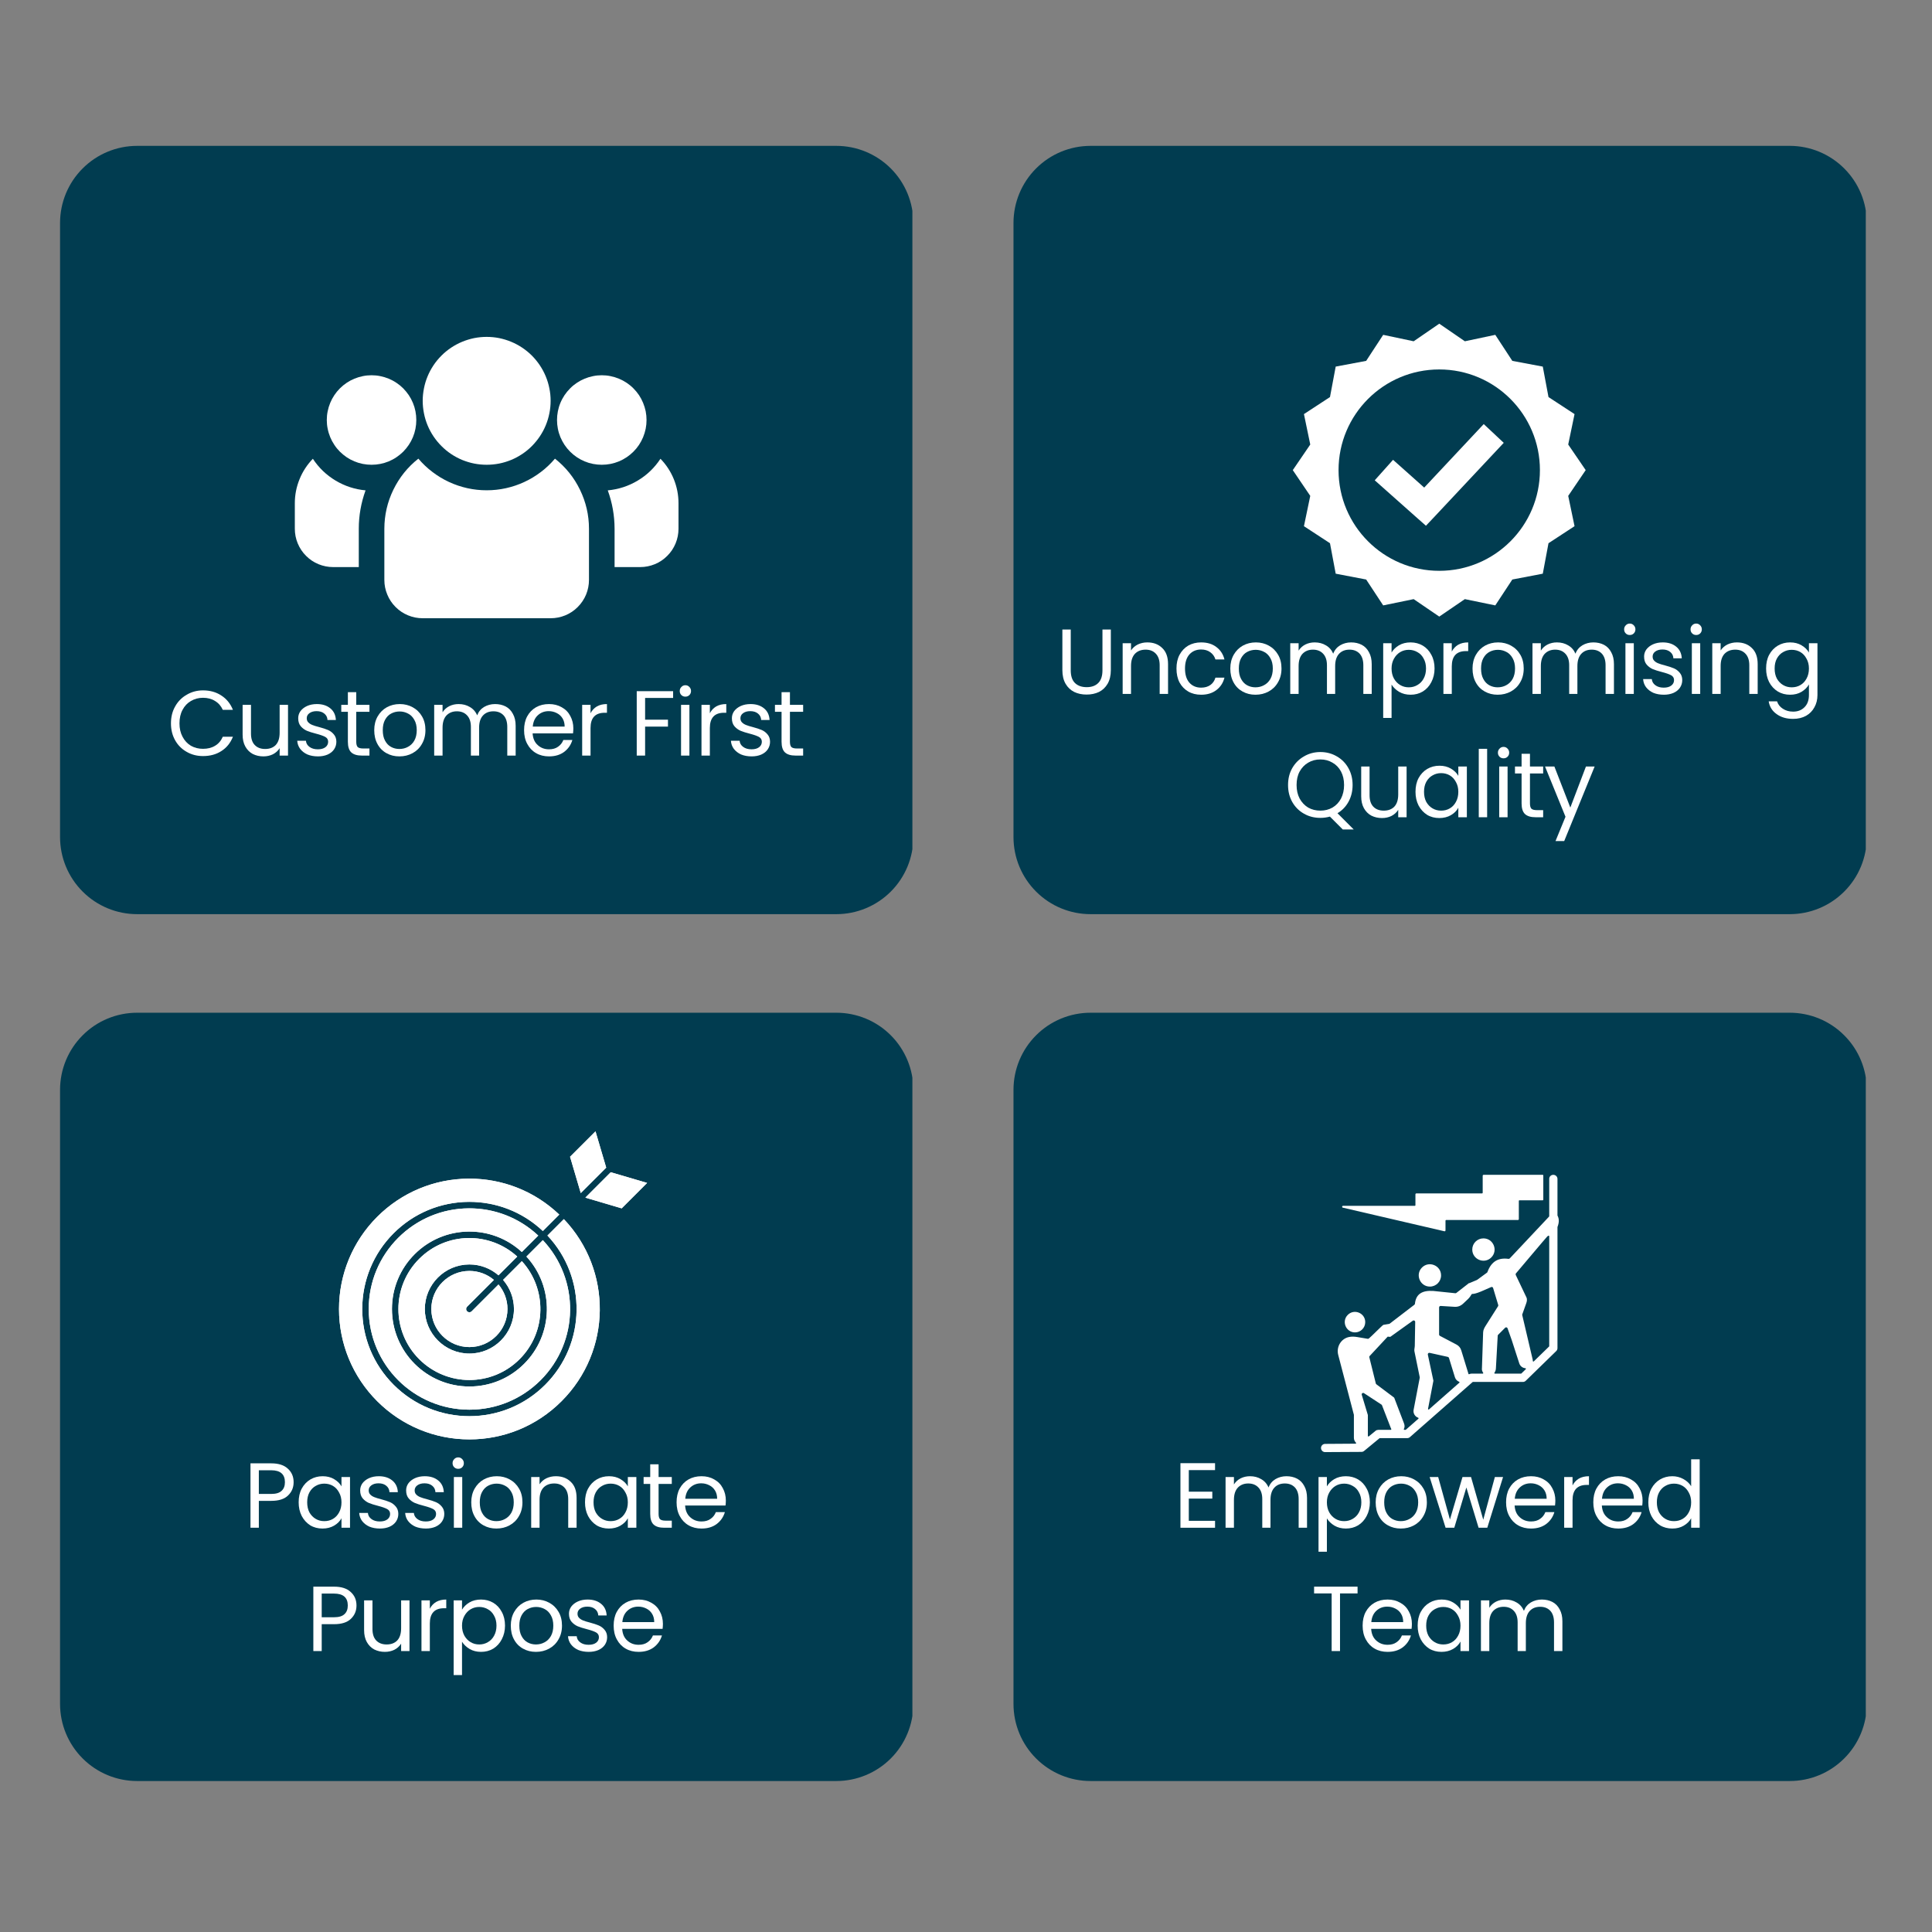 <svg version="1.2" preserveAspectRatio="xMidYMid meet" height="250" viewBox="0 0 187.5 187.5" zoomAndPan="magnify" width="250" xmlns:xlink="http://www.w3.org/1999/xlink" xmlns="http://www.w3.org/2000/svg"><rect x="0" y="0" width="187.5" height="187.5" fill="#808080" stroke="none"/><defs><clipPath id="e1285e5740"><path d="M 5.828 14.156 L 88.836 14.156 L 88.836 88.719 L 5.828 88.719 Z M 5.828 14.156"></path></clipPath><clipPath id="954f07b853"><path d="M 13.309 14.156 L 81.164 14.156 C 83.145 14.156 85.051 14.945 86.453 16.348 C 87.855 17.75 88.641 19.652 88.641 21.637 L 88.641 81.238 C 88.641 83.223 87.855 85.125 86.453 86.527 C 85.051 87.93 83.145 88.719 81.164 88.719 L 13.309 88.719 C 11.324 88.719 9.422 87.93 8.02 86.527 C 6.617 85.125 5.828 83.223 5.828 81.238 L 5.828 21.637 C 5.828 19.652 6.617 17.75 8.02 16.348 C 9.422 14.945 11.324 14.156 13.309 14.156 Z M 13.309 14.156"></path></clipPath><clipPath id="c7440d91c8"><path d="M 98.359 14.156 L 181.367 14.156 L 181.367 88.719 L 98.359 88.719 Z M 98.359 14.156"></path></clipPath><clipPath id="913a0fd6d3"><path d="M 105.84 14.156 L 173.691 14.156 C 175.676 14.156 177.578 14.945 178.98 16.348 C 180.387 17.75 181.172 19.652 181.172 21.637 L 181.172 81.238 C 181.172 83.223 180.387 85.125 178.98 86.527 C 177.578 87.93 175.676 88.719 173.691 88.719 L 105.84 88.719 C 103.855 88.719 101.953 87.93 100.551 86.527 C 99.148 85.125 98.359 83.223 98.359 81.238 L 98.359 21.637 C 98.359 19.652 99.148 17.75 100.551 16.348 C 101.953 14.945 103.855 14.156 105.84 14.156 Z M 105.84 14.156"></path></clipPath><clipPath id="598f052cf2"><path d="M 98.359 98.285 L 181.367 98.285 L 181.367 172.848 L 98.359 172.848 Z M 98.359 98.285"></path></clipPath><clipPath id="fc91ef9d99"><path d="M 105.84 98.285 L 173.691 98.285 C 175.676 98.285 177.578 99.07 178.98 100.477 C 180.387 101.879 181.172 103.781 181.172 105.766 L 181.172 165.367 C 181.172 167.352 180.387 169.254 178.98 170.656 C 177.578 172.059 175.676 172.848 173.691 172.848 L 105.84 172.848 C 103.855 172.848 101.953 172.059 100.551 170.656 C 99.148 169.254 98.359 167.352 98.359 165.367 L 98.359 105.766 C 98.359 103.781 99.148 101.879 100.551 100.477 C 101.953 99.07 103.855 98.285 105.84 98.285 Z M 105.84 98.285"></path></clipPath><clipPath id="44624e6fa0"><path d="M 5.828 98.285 L 88.836 98.285 L 88.836 172.848 L 5.828 172.848 Z M 5.828 98.285"></path></clipPath><clipPath id="bf81942fe8"><path d="M 13.309 98.285 L 81.164 98.285 C 83.145 98.285 85.051 99.07 86.453 100.477 C 87.855 101.879 88.641 103.781 88.641 105.766 L 88.641 165.367 C 88.641 167.352 87.855 169.254 86.453 170.656 C 85.051 172.059 83.145 172.848 81.164 172.848 L 13.309 172.848 C 11.324 172.848 9.422 172.059 8.02 170.656 C 6.617 169.254 5.828 167.352 5.828 165.367 L 5.828 105.766 C 5.828 103.781 6.617 101.879 8.02 100.477 C 9.422 99.07 11.324 98.285 13.309 98.285 Z M 13.309 98.285"></path></clipPath><clipPath id="42327e3f4c"><path d="M 28.613 44 L 36 44 L 36 56 L 28.613 56 Z M 28.613 44"></path></clipPath><clipPath id="184365fbc6"><path d="M 41 32.688 L 54 32.688 L 54 46 L 41 46 Z M 41 32.688"></path></clipPath><clipPath id="dce6f078cd"><path d="M 125.465 31.414 L 153.891 31.414 L 153.891 59.84 L 125.465 59.84 Z M 125.465 31.414"></path></clipPath><clipPath id="d92b25ed0e"><path d="M 55 109.797 L 59 109.797 L 59 116 L 55 116 Z M 55 109.797"></path></clipPath><clipPath id="44f7cd3f89"><path d="M 32 109.797 L 63 109.797 L 63 140 L 32 140 Z M 32 109.797"></path></clipPath><clipPath id="0b49c9a26a"><path d="M 128.199 114.012 L 151.387 114.012 L 151.387 140.941 L 128.199 140.941 Z M 128.199 114.012"></path></clipPath></defs><g id="f6a2581998"><g clip-path="url(#e1285e5740)" clip-rule="nonzero"><g clip-path="url(#954f07b853)" clip-rule="nonzero"><path d="M 5.828 14.156 L 88.547 14.156 L 88.547 88.719 L 5.828 88.719 Z M 5.828 14.156" style="stroke:none;fill-rule:nonzero;fill:#013c50;fill-opacity:1;"></path></g></g><g clip-path="url(#c7440d91c8)" clip-rule="nonzero"><g clip-path="url(#913a0fd6d3)" clip-rule="nonzero"><path d="M 98.359 14.156 L 181.074 14.156 L 181.074 88.719 L 98.359 88.719 Z M 98.359 14.156" style="stroke:none;fill-rule:nonzero;fill:#013c50;fill-opacity:1;"></path></g></g><g clip-path="url(#598f052cf2)" clip-rule="nonzero"><g clip-path="url(#fc91ef9d99)" clip-rule="nonzero"><path d="M 98.359 98.285 L 181.074 98.285 L 181.074 172.848 L 98.359 172.848 Z M 98.359 98.285" style="stroke:none;fill-rule:nonzero;fill:#013c50;fill-opacity:1;"></path></g></g><g clip-path="url(#44624e6fa0)" clip-rule="nonzero"><g clip-path="url(#bf81942fe8)" clip-rule="nonzero"><path d="M 5.828 98.285 L 88.547 98.285 L 88.547 172.848 L 5.828 172.848 Z M 5.828 98.285" style="stroke:none;fill-rule:nonzero;fill:#013c50;fill-opacity:1;"></path></g></g><path d="M 62.746 40.762 C 62.746 41.047 62.719 41.332 62.664 41.609 C 62.605 41.891 62.523 42.16 62.414 42.426 C 62.305 42.688 62.172 42.938 62.016 43.176 C 61.855 43.414 61.676 43.633 61.473 43.836 C 61.273 44.035 61.051 44.215 60.816 44.375 C 60.578 44.535 60.328 44.668 60.062 44.777 C 59.801 44.887 59.527 44.969 59.25 45.023 C 58.969 45.078 58.688 45.105 58.402 45.105 C 58.117 45.105 57.836 45.078 57.555 45.023 C 57.273 44.969 57.004 44.887 56.738 44.777 C 56.477 44.668 56.227 44.535 55.988 44.375 C 55.75 44.215 55.531 44.035 55.332 43.836 C 55.129 43.633 54.949 43.414 54.789 43.176 C 54.633 42.938 54.496 42.688 54.387 42.426 C 54.277 42.16 54.195 41.891 54.141 41.609 C 54.086 41.332 54.059 41.047 54.059 40.762 C 54.059 40.477 54.086 40.195 54.141 39.914 C 54.195 39.637 54.277 39.363 54.387 39.102 C 54.496 38.836 54.633 38.586 54.789 38.348 C 54.949 38.113 55.129 37.895 55.332 37.691 C 55.531 37.488 55.75 37.309 55.988 37.152 C 56.227 36.992 56.477 36.859 56.738 36.75 C 57.004 36.641 57.273 36.559 57.555 36.504 C 57.836 36.445 58.117 36.418 58.402 36.418 C 58.688 36.418 58.969 36.445 59.25 36.504 C 59.527 36.559 59.801 36.641 60.062 36.75 C 60.328 36.859 60.578 36.992 60.816 37.152 C 61.051 37.309 61.273 37.488 61.473 37.691 C 61.676 37.895 61.855 38.113 62.016 38.348 C 62.172 38.586 62.305 38.836 62.414 39.102 C 62.523 39.363 62.605 39.637 62.664 39.914 C 62.719 40.195 62.746 40.477 62.746 40.762 Z M 62.746 40.762" style="stroke:none;fill-rule:nonzero;fill:#ffffff;fill-opacity:1;"></path><path d="M 64.098 44.523 C 63.523 45.398 62.789 46.102 61.891 46.641 C 60.996 47.176 60.027 47.492 58.984 47.59 C 59.422 48.793 59.641 50.035 59.645 51.312 L 59.645 55.035 L 62.125 55.035 C 62.621 55.035 63.094 54.941 63.551 54.754 C 64.008 54.566 64.41 54.297 64.758 53.945 C 65.109 53.598 65.375 53.195 65.566 52.738 C 65.754 52.281 65.848 51.809 65.848 51.312 L 65.848 48.832 C 65.848 48.027 65.695 47.254 65.395 46.508 C 65.09 45.762 64.66 45.102 64.098 44.523 Z M 64.098 44.523" style="stroke:none;fill-rule:nonzero;fill:#ffffff;fill-opacity:1;"></path><path d="M 40.402 40.762 C 40.402 41.047 40.375 41.332 40.32 41.609 C 40.266 41.891 40.184 42.16 40.074 42.426 C 39.965 42.688 39.832 42.938 39.672 43.176 C 39.512 43.414 39.332 43.633 39.133 43.836 C 38.93 44.035 38.711 44.215 38.473 44.375 C 38.238 44.535 37.984 44.668 37.723 44.777 C 37.457 44.887 37.188 44.969 36.906 45.023 C 36.629 45.078 36.344 45.105 36.059 45.105 C 35.773 45.105 35.492 45.078 35.211 45.023 C 34.934 44.969 34.66 44.887 34.398 44.777 C 34.133 44.668 33.883 44.535 33.645 44.375 C 33.41 44.215 33.191 44.035 32.988 43.836 C 32.785 43.633 32.605 43.414 32.449 43.176 C 32.289 42.938 32.156 42.688 32.047 42.426 C 31.938 42.16 31.855 41.891 31.801 41.609 C 31.742 41.332 31.715 41.047 31.715 40.762 C 31.715 40.477 31.742 40.195 31.801 39.914 C 31.855 39.637 31.938 39.363 32.047 39.102 C 32.156 38.836 32.289 38.586 32.449 38.348 C 32.605 38.113 32.785 37.895 32.988 37.691 C 33.191 37.488 33.41 37.309 33.645 37.152 C 33.883 36.992 34.133 36.859 34.398 36.75 C 34.66 36.641 34.934 36.559 35.211 36.504 C 35.492 36.445 35.773 36.418 36.059 36.418 C 36.344 36.418 36.629 36.445 36.906 36.504 C 37.188 36.559 37.457 36.641 37.723 36.75 C 37.984 36.859 38.238 36.992 38.473 37.152 C 38.711 37.309 38.93 37.488 39.133 37.691 C 39.332 37.895 39.512 38.113 39.672 38.348 C 39.832 38.586 39.965 38.836 40.074 39.102 C 40.184 39.363 40.266 39.637 40.32 39.914 C 40.375 40.195 40.402 40.477 40.402 40.762 Z M 40.402 40.762" style="stroke:none;fill-rule:nonzero;fill:#ffffff;fill-opacity:1;"></path><g clip-path="url(#42327e3f4c)" clip-rule="nonzero"><path d="M 30.363 44.523 C 29.805 45.102 29.371 45.762 29.07 46.508 C 28.766 47.254 28.613 48.027 28.613 48.832 L 28.613 51.312 C 28.613 51.809 28.707 52.281 28.895 52.738 C 29.086 53.195 29.355 53.598 29.703 53.945 C 30.051 54.297 30.457 54.566 30.91 54.754 C 31.367 54.941 31.844 55.035 32.336 55.035 L 34.82 55.035 L 34.82 51.312 C 34.82 50.035 35.043 48.793 35.477 47.59 C 34.438 47.492 33.465 47.176 32.57 46.641 C 31.672 46.102 30.938 45.398 30.363 44.523 Z M 30.363 44.523" style="stroke:none;fill-rule:nonzero;fill:#ffffff;fill-opacity:1;"></path></g><path d="M 53.859 44.512 C 53.453 44.992 52.996 45.426 52.496 45.805 C 51.992 46.188 51.457 46.512 50.883 46.777 C 50.312 47.043 49.719 47.242 49.102 47.379 C 48.484 47.516 47.863 47.582 47.23 47.582 C 46.602 47.582 45.977 47.516 45.359 47.379 C 44.746 47.242 44.152 47.043 43.578 46.777 C 43.008 46.512 42.469 46.188 41.969 45.805 C 41.465 45.426 41.012 44.992 40.602 44.512 C 39.562 45.332 38.754 46.34 38.172 47.535 C 37.594 48.727 37.305 49.988 37.301 51.312 L 37.301 56.277 C 37.301 56.773 37.395 57.246 37.586 57.703 C 37.773 58.16 38.043 58.562 38.391 58.91 C 38.742 59.262 39.145 59.531 39.602 59.719 C 40.055 59.906 40.531 60 41.023 60 L 53.438 60 C 53.93 60 54.406 59.906 54.863 59.719 C 55.316 59.531 55.723 59.262 56.07 58.91 C 56.418 58.562 56.688 58.16 56.879 57.703 C 57.066 57.246 57.16 56.773 57.16 56.277 L 57.16 51.312 C 57.16 49.988 56.867 48.727 56.289 47.535 C 55.711 46.34 54.898 45.332 53.859 44.512 Z M 53.859 44.512" style="stroke:none;fill-rule:nonzero;fill:#ffffff;fill-opacity:1;"></path><g clip-path="url(#184365fbc6)" clip-rule="nonzero"><path d="M 53.438 38.902 C 53.438 39.309 53.398 39.711 53.316 40.113 C 53.238 40.512 53.121 40.898 52.965 41.277 C 52.809 41.652 52.617 42.012 52.391 42.348 C 52.164 42.688 51.906 43 51.621 43.289 C 51.332 43.578 51.02 43.836 50.68 44.062 C 50.34 44.289 49.984 44.48 49.605 44.637 C 49.23 44.789 48.84 44.91 48.441 44.988 C 48.043 45.066 47.637 45.105 47.23 45.105 C 46.824 45.105 46.418 45.066 46.02 44.988 C 45.621 44.91 45.234 44.789 44.855 44.637 C 44.48 44.48 44.121 44.289 43.781 44.062 C 43.445 43.836 43.129 43.578 42.844 43.289 C 42.555 43 42.297 42.688 42.07 42.348 C 41.844 42.012 41.652 41.652 41.496 41.277 C 41.34 40.898 41.223 40.512 41.145 40.113 C 41.066 39.711 41.023 39.309 41.023 38.902 C 41.023 38.492 41.066 38.09 41.145 37.691 C 41.223 37.289 41.34 36.902 41.496 36.527 C 41.652 36.148 41.844 35.793 42.07 35.453 C 42.297 35.113 42.555 34.801 42.844 34.512 C 43.129 34.223 43.445 33.969 43.781 33.742 C 44.121 33.516 44.48 33.324 44.855 33.168 C 45.234 33.012 45.621 32.895 46.02 32.812 C 46.418 32.734 46.824 32.695 47.23 32.695 C 47.637 32.695 48.043 32.734 48.441 32.812 C 48.84 32.895 49.23 33.012 49.605 33.168 C 49.984 33.324 50.34 33.516 50.68 33.742 C 51.02 33.969 51.332 34.223 51.621 34.512 C 51.906 34.801 52.164 35.113 52.391 35.453 C 52.617 35.793 52.809 36.148 52.965 36.527 C 53.121 36.902 53.238 37.289 53.316 37.691 C 53.398 38.09 53.438 38.492 53.438 38.902 Z M 53.438 38.902" style="stroke:none;fill-rule:nonzero;fill:#ffffff;fill-opacity:1;"></path></g><g clip-path="url(#dce6f078cd)" clip-rule="nonzero"><path d="M 139.68 31.414 L 137.195 33.121 L 134.238 32.496 L 132.586 35.023 L 129.629 35.578 L 129.074 38.535 L 126.547 40.188 L 127.16 43.141 L 125.465 45.625 L 127.16 48.125 L 126.547 51.066 L 129.074 52.719 L 129.629 55.676 L 132.586 56.242 L 134.238 58.754 L 137.195 58.145 L 139.68 59.84 L 142.164 58.145 L 145.117 58.754 L 146.77 56.242 L 149.727 55.676 L 150.281 52.719 L 152.809 51.066 L 152.195 48.125 L 153.891 45.625 L 152.195 43.141 L 152.809 40.188 L 150.281 38.535 L 149.727 35.578 L 146.77 35.023 L 145.117 32.496 L 142.164 33.121 Z M 139.68 35.855 C 145.074 35.855 149.449 40.23 149.449 45.625 C 149.449 51.023 145.074 55.398 139.68 55.398 C 134.281 55.398 129.906 51.023 129.906 45.625 C 129.906 40.23 134.281 35.855 139.68 35.855 Z M 143.996 41.156 L 138.219 47.32 L 135.195 44.625 L 133.418 46.613 L 137.414 50.164 L 138.387 51.023 L 139.277 50.082 L 145.938 42.977 Z M 143.996 41.156" style="stroke:none;fill-rule:nonzero;fill:#ffffff;fill-opacity:1;"></path></g><path d="M 40.684 122.168 C 37.992 124.859 37.992 129.219 40.684 131.91 C 43.375 134.602 47.734 134.602 50.426 131.91 C 53.074 129.262 53.086 125.066 50.645 122.395 L 48.824 124.215 C 49.48 124.973 49.879 125.961 49.879 127.039 C 49.879 129.422 47.941 131.363 45.555 131.363 C 43.172 131.363 41.23 129.422 41.23 127.039 C 41.23 124.656 43.172 122.715 45.555 122.715 C 46.637 122.715 47.621 123.113 48.379 123.77 L 50.199 121.949 C 47.531 119.512 43.332 119.52 40.684 122.168 Z M 40.684 122.168" style="stroke:none;fill-rule:nonzero;fill:#ffffff;fill-opacity:1;"></path><path d="M 47.934 124.215 C 47.293 123.672 46.461 123.344 45.555 123.344 C 43.52 123.344 41.859 125 41.859 127.039 C 41.859 129.078 43.52 130.734 45.555 130.734 C 47.594 130.734 49.25 129.078 49.25 127.039 C 49.25 126.133 48.922 125.305 48.379 124.66 L 45.777 127.262 C 45.656 127.383 45.457 127.383 45.332 127.262 C 45.211 127.141 45.211 126.941 45.332 126.816 Z M 47.934 124.215" style="stroke:none;fill-rule:nonzero;fill:#ffffff;fill-opacity:1;"></path><path d="M 38.648 120.129 C 36.801 121.977 35.785 124.43 35.785 127.039 C 35.785 132.438 40.156 136.809 45.555 136.809 C 48.164 136.809 50.617 135.793 52.465 133.949 C 56.219 130.195 56.273 124.18 52.684 120.355 L 51.09 121.949 C 53.805 124.895 53.738 129.488 50.871 132.355 C 49.453 133.773 47.562 134.559 45.555 134.559 C 41.402 134.559 38.039 131.195 38.039 127.039 C 38.039 122.883 41.402 119.523 45.555 119.523 C 47.457 119.523 49.254 120.223 50.645 121.508 L 52.238 119.914 C 48.414 116.324 42.398 116.379 38.648 120.129 Z M 38.648 120.129" style="stroke:none;fill-rule:nonzero;fill:#ffffff;fill-opacity:1;"></path><g clip-path="url(#d92b25ed0e)" clip-rule="nonzero"><path d="M 57.793 109.797 L 55.324 112.262 L 56.363 115.789 L 58.832 113.32 Z M 57.793 109.797" style="stroke:none;fill-rule:nonzero;fill:#ffffff;fill-opacity:1;"></path></g><path d="M 53.129 119.91 C 56.969 123.984 56.902 130.398 52.91 134.391 C 48.844 138.457 42.266 138.457 38.203 134.391 C 36.238 132.43 35.156 129.816 35.156 127.039 C 35.156 121.293 39.809 116.641 45.555 116.641 C 48.227 116.641 50.746 117.641 52.684 119.469 L 54.277 117.875 C 49.32 113.152 41.48 113.223 36.609 118.094 C 31.664 123.039 31.664 131.039 36.609 135.984 C 41.555 140.93 49.559 140.93 54.5 135.984 C 59.363 131.125 59.453 123.285 54.723 118.316 Z M 53.129 119.91" style="stroke:none;fill-rule:nonzero;fill:#ffffff;fill-opacity:1;"></path><path d="M 56.809 116.23 L 60.332 117.27 L 62.801 114.801 L 59.273 113.766 Z M 56.809 116.23" style="stroke:none;fill-rule:nonzero;fill:#ffffff;fill-opacity:1;"></path><g clip-path="url(#44f7cd3f89)" clip-rule="nonzero"><path d="M 54.5 135.984 C 52.113 138.375 48.934 139.691 45.555 139.691 C 38.562 139.691 32.902 134.031 32.902 127.039 C 32.902 120.047 38.562 114.387 45.555 114.387 C 48.832 114.387 51.914 115.625 54.277 117.875 L 52.684 119.469 C 48.609 115.629 42.195 115.691 38.203 119.688 C 34.137 123.75 34.137 130.328 38.203 134.391 C 40.168 136.355 42.777 137.438 45.555 137.438 C 48.332 137.438 50.945 136.355 52.91 134.391 C 56.898 130.402 56.973 123.988 53.129 119.91 L 54.723 118.316 C 59.445 123.277 59.371 131.113 54.5 135.984 Z M 45.332 127.262 C 45.457 127.383 45.656 127.383 45.777 127.262 L 48.379 124.66 C 48.922 125.305 49.25 126.133 49.25 127.039 C 49.25 129.078 47.594 130.734 45.555 130.734 C 43.52 130.734 41.859 129.078 41.859 127.039 C 41.859 125 43.52 123.344 45.555 123.344 C 46.461 123.344 47.293 123.672 47.934 124.215 L 45.332 126.816 C 45.211 126.941 45.211 127.141 45.332 127.262 Z M 45.555 122.715 C 43.172 122.715 41.23 124.656 41.23 127.039 C 41.23 129.422 43.172 131.363 45.555 131.363 C 47.941 131.363 49.879 129.422 49.879 127.039 C 49.879 125.961 49.48 124.973 48.824 124.215 L 50.645 122.395 C 53.086 125.066 53.074 129.262 50.426 131.91 C 47.734 134.602 43.379 134.602 40.684 131.91 C 37.992 129.219 37.992 124.859 40.684 122.168 C 43.332 119.52 47.531 119.508 50.199 121.949 L 48.379 123.77 C 47.621 123.113 46.637 122.715 45.555 122.715 Z M 40.238 121.723 C 38.82 123.145 38.039 125.031 38.039 127.039 C 38.039 131.195 41.402 134.559 45.555 134.559 C 47.562 134.559 49.453 133.773 50.871 132.355 C 53.738 129.488 53.805 124.898 51.09 121.949 L 52.684 120.355 C 56.273 124.18 56.219 130.195 52.465 133.949 C 50.617 135.793 48.164 136.809 45.555 136.809 C 40.156 136.809 35.785 132.441 35.785 127.039 C 35.785 121.641 40.156 117.27 45.555 117.27 C 48.059 117.27 50.422 118.207 52.238 119.914 L 50.645 121.508 C 47.699 118.793 43.109 118.855 40.238 121.723 Z M 55.324 112.262 L 57.793 109.797 L 58.832 113.32 L 56.363 115.789 Z M 60.332 117.27 L 56.809 116.23 L 59.273 113.766 L 62.801 114.801 Z M 60.332 117.27" style="stroke:none;fill-rule:nonzero;fill:#ffffff;fill-opacity:1;"></path></g><g clip-path="url(#0b49c9a26a)" clip-rule="nonzero"><path d="M 149.777 116.43 L 149.777 114.07 C 149.777 114.039 149.754 114.016 149.723 114.016 L 143.984 114.016 C 143.934 114.016 143.895 114.055 143.895 114.105 L 143.895 115.762 C 143.895 115.793 143.867 115.82 143.836 115.82 L 137.457 115.82 C 137.406 115.82 137.367 115.859 137.367 115.91 L 137.367 116.969 C 137.367 117 137.34 117.027 137.309 117.027 L 130.34 117.027 C 130.234 117.027 130.215 117.18 130.32 117.203 L 140.188 119.496 C 140.195 119.496 140.199 119.5 140.207 119.496 C 140.25 119.492 140.285 119.453 140.285 119.406 L 140.285 118.461 C 140.285 118.43 140.312 118.402 140.344 118.402 L 147.312 118.402 C 147.363 118.402 147.402 118.363 147.402 118.312 L 147.402 116.543 C 147.402 116.512 147.43 116.488 147.461 116.488 L 149.723 116.488 C 149.754 116.488 149.777 116.461 149.777 116.43 Z M 142.883 121.266 C 142.883 122.23 144.051 122.715 144.73 122.035 C 145.414 121.352 144.93 120.184 143.965 120.184 C 143.367 120.184 142.883 120.668 142.883 121.266 Z M 128.605 140.926 C 128.387 140.93 128.207 140.75 128.203 140.527 C 128.203 140.309 128.383 140.129 128.602 140.129 L 131.555 140.109 C 131.578 140.109 131.598 140.098 131.609 140.074 C 131.617 140.055 131.613 140.027 131.594 140.012 C 131.469 139.887 131.395 139.719 131.395 139.531 L 131.395 137.324 C 131.395 137.32 131.395 137.312 131.395 137.309 L 129.875 131.5 C 129.668 130.707 130.152 129.906 130.934 129.754 C 131.184 129.703 131.453 129.715 131.73 129.762 L 132.734 129.93 C 132.777 129.938 132.816 129.922 132.848 129.898 C 132.848 129.898 132.852 129.898 132.852 129.895 C 133.047 129.75 134.195 128.574 134.262 128.574 C 134.266 128.574 134.27 128.574 134.273 128.574 L 134.836 128.48 C 134.844 128.48 134.852 128.477 134.859 128.469 L 137.266 126.625 C 137.297 126.598 137.316 126.562 137.32 126.523 C 137.367 126.07 137.531 125.746 137.816 125.543 C 138.105 125.336 138.531 125.25 139.082 125.285 C 139.086 125.285 139.086 125.285 139.086 125.285 L 141.238 125.508 C 141.277 125.512 141.312 125.5 141.34 125.477 L 142.57 124.52 L 142.586 124.535 L 143.348 124.215 C 143.352 124.211 143.355 124.211 143.359 124.207 L 144.309 123.512 C 144.332 123.496 144.352 123.469 144.359 123.445 C 144.359 123.441 144.359 123.441 144.359 123.441 C 144.551 122.922 144.82 122.57 145.16 122.367 C 145.5 122.164 145.914 122.105 146.395 122.172 C 146.441 122.176 146.488 122.16 146.52 122.129 L 150.336 118.07 C 150.348 118.059 150.352 118.047 150.352 118.031 L 150.352 114.402 C 150.352 114.188 150.523 114.016 150.75 114.016 C 150.973 114.016 151.152 114.195 151.152 114.414 L 151.152 117.945 C 151.152 117.957 151.152 117.965 151.156 117.973 C 151.328 118.293 151.316 118.656 151.156 119.07 C 151.152 119.078 151.152 119.086 151.152 119.09 L 151.152 130.816 C 151.156 130.926 151.117 131.039 151.031 131.121 L 148.098 133.98 C 148.094 133.98 148.094 133.98 148.094 133.984 C 148.02 134.066 147.914 134.117 147.793 134.117 L 142.953 134.117 C 142.938 134.117 142.926 134.121 142.914 134.129 L 136.863 139.445 C 136.859 139.445 136.859 139.449 136.859 139.449 C 136.785 139.523 136.684 139.57 136.57 139.57 L 133.918 139.57 C 133.902 139.57 133.891 139.574 133.879 139.582 L 132.383 140.816 C 132.316 140.871 132.227 140.906 132.133 140.906 Z M 132.844 139.398 L 133.5 138.859 C 133.574 138.797 133.664 138.77 133.754 138.77 L 133.754 138.766 L 134.969 138.766 C 134.992 138.766 135.008 138.758 135.02 138.738 C 135.031 138.723 135.031 138.699 135.02 138.684 C 135.004 138.652 134.988 138.621 134.977 138.586 L 134.125 136.387 C 134.113 136.355 134.094 136.332 134.07 136.316 L 132.375 135.207 C 132.262 135.133 132.117 135.238 132.16 135.371 L 132.75 137.328 C 132.75 137.336 132.75 137.34 132.75 137.344 L 132.75 139.355 C 132.75 139.379 132.762 139.398 132.785 139.406 C 132.805 139.418 132.828 139.414 132.844 139.398 Z M 136.297 138.766 L 136.402 138.766 C 136.414 138.766 136.426 138.762 136.438 138.754 L 137.652 137.688 C 137.668 137.672 137.676 137.652 137.672 137.633 C 137.668 137.613 137.652 137.598 137.633 137.59 C 137.32 137.48 137.125 137.152 137.191 136.82 L 137.785 133.711 C 137.789 133.688 137.789 133.668 137.785 133.645 C 137.785 133.645 137.781 133.645 137.781 133.641 L 137.27 131.145 C 137.234 130.984 137.301 130.801 137.305 130.609 L 137.344 128.293 C 137.344 128.176 137.211 128.105 137.117 128.172 L 134.938 129.734 C 134.926 129.742 134.914 129.746 134.898 129.742 C 134.832 129.742 134.77 129.734 134.715 129.723 C 134.695 129.715 134.676 129.723 134.66 129.738 L 132.938 131.586 C 132.938 131.586 132.934 131.586 132.934 131.59 C 132.891 131.625 132.879 131.684 132.891 131.734 C 132.891 131.734 132.891 131.734 132.895 131.734 L 133.523 134.266 C 133.535 134.301 133.555 134.332 133.586 134.348 C 133.586 134.352 133.586 134.352 133.586 134.352 L 135.293 135.633 C 135.301 135.641 135.309 135.648 135.312 135.66 L 136.262 138.148 C 136.34 138.355 136.32 138.539 136.246 138.684 C 136.234 138.699 136.234 138.723 136.246 138.738 C 136.258 138.758 136.273 138.766 136.297 138.766 Z M 138.684 136.781 L 141.625 134.195 C 141.641 134.184 141.648 134.164 141.645 134.145 C 141.641 134.121 141.629 134.105 141.609 134.102 C 141.418 134.027 141.262 133.867 141.199 133.66 L 140.621 131.785 C 140.602 131.73 140.559 131.695 140.508 131.688 C 140.508 131.684 140.508 131.684 140.504 131.684 L 138.742 131.293 C 138.641 131.27 138.551 131.363 138.57 131.461 L 139.109 133.988 C 139.109 133.996 139.109 134.004 139.109 134.012 L 138.59 136.727 C 138.586 136.75 138.598 136.773 138.617 136.789 C 138.641 136.801 138.664 136.797 138.684 136.781 Z M 142.59 133.363 C 142.648 133.332 142.715 133.316 142.781 133.316 L 142.781 133.312 L 143.895 133.312 C 143.914 133.312 143.934 133.301 143.945 133.281 C 143.953 133.262 143.953 133.242 143.938 133.223 C 143.863 133.117 143.816 132.992 143.816 132.855 L 143.82 132.855 L 143.816 132.836 C 143.816 132.832 143.816 132.832 143.82 132.832 L 143.938 129.305 C 143.949 129.059 144.055 128.867 144.188 128.656 L 145.387 126.766 C 145.41 126.727 145.414 126.684 145.402 126.645 L 144.906 125 C 144.883 124.918 144.793 124.871 144.707 124.914 L 143.703 125.352 C 143.703 125.352 143.703 125.352 143.699 125.352 C 143.312 125.512 143.051 125.578 142.871 125.578 C 142.852 125.578 142.832 125.59 142.82 125.609 C 142.734 125.766 142.605 125.941 142.48 126.062 L 142.016 126.5 C 141.77 126.738 141.484 126.848 141.145 126.824 L 139.816 126.742 C 139.734 126.738 139.668 126.801 139.664 126.887 L 139.664 129.516 C 139.664 129.574 139.699 129.625 139.746 129.648 C 139.75 129.648 139.75 129.648 139.75 129.648 L 141.348 130.488 C 141.473 130.555 141.559 130.625 141.641 130.723 C 141.719 130.816 141.777 130.93 141.816 131.055 L 142.496 133.27 L 142.508 133.324 C 142.512 133.344 142.523 133.355 142.539 133.363 C 142.555 133.371 142.574 133.371 142.59 133.363 Z M 145.082 133.312 L 147.609 133.312 C 147.625 133.312 147.637 133.309 147.648 133.297 L 148.07 132.887 C 148.09 132.871 148.094 132.848 148.086 132.824 C 148.078 132.805 148.059 132.789 148.035 132.785 C 147.77 132.766 147.531 132.582 147.445 132.316 L 146.73 130.105 C 146.73 130.105 146.73 130.102 146.73 130.102 L 146.309 128.914 C 146.273 128.812 146.145 128.785 146.074 128.859 L 145.395 129.539 C 145.363 129.566 145.352 129.602 145.352 129.641 C 145.352 129.641 145.352 129.641 145.352 129.645 L 145.176 132.82 C 145.168 132.969 145.117 133.109 145.035 133.223 C 145.023 133.242 145.02 133.262 145.031 133.281 C 145.043 133.301 145.062 133.312 145.082 133.312 Z M 148.855 132.121 L 150.336 130.68 C 150.348 130.672 150.352 130.656 150.352 130.641 L 150.352 119.977 C 150.352 119.957 150.34 119.938 150.32 119.926 C 150.301 119.918 150.281 119.918 150.262 119.93 L 150.168 119.992 C 150.121 120.023 147.41 123.242 147.125 123.578 C 147.086 123.625 147.082 123.688 147.105 123.734 C 147.105 123.734 147.105 123.738 147.105 123.738 L 148.137 125.906 C 148.227 126.094 148.188 126.301 148.117 126.492 L 147.738 127.555 C 147.727 127.582 147.727 127.609 147.734 127.633 L 148.734 131.895 C 148.75 131.957 148.758 132.02 148.758 132.082 C 148.758 132.105 148.773 132.125 148.793 132.133 C 148.816 132.145 148.84 132.137 148.855 132.121 Z M 132.496 128.312 C 132.496 127.43 131.426 126.984 130.801 127.609 C 130.176 128.234 130.621 129.309 131.504 129.309 C 132.051 129.309 132.496 128.863 132.496 128.312 Z M 139.855 123.777 C 139.855 122.816 138.684 122.332 138.004 123.012 C 137.324 123.691 137.809 124.863 138.77 124.863 C 139.367 124.863 139.855 124.379 139.855 123.777 Z M 139.855 123.777" style="stroke:none;fill-rule:evenodd;fill:#ffffff;fill-opacity:1;"></path></g><g style="fill:#ffffff;fill-opacity:1;"><g transform="translate(16.2, 73.329)"><path d="M 0.391 -3.125 C 0.391 -3.738 0.523 -4.285 0.797 -4.766 C 1.066 -5.254 1.441 -5.633 1.922 -5.906 C 2.398 -6.188 2.926 -6.328 3.5 -6.328 C 4.188 -6.328 4.781 -6.16 5.281 -5.828 C 5.789 -5.504 6.164 -5.039 6.406 -4.438 L 5.422 -4.438 C 5.254 -4.812 5.004 -5.098 4.672 -5.297 C 4.348 -5.504 3.957 -5.609 3.5 -5.609 C 3.07 -5.609 2.68 -5.504 2.328 -5.297 C 1.984 -5.098 1.711 -4.812 1.516 -4.438 C 1.316 -4.07 1.219 -3.633 1.219 -3.125 C 1.219 -2.633 1.316 -2.203 1.516 -1.828 C 1.711 -1.453 1.984 -1.16 2.328 -0.953 C 2.68 -0.754 3.07 -0.656 3.5 -0.656 C 3.957 -0.656 4.348 -0.754 4.672 -0.953 C 5.004 -1.148 5.254 -1.441 5.422 -1.828 L 6.406 -1.828 C 6.164 -1.223 5.789 -0.758 5.281 -0.438 C 4.781 -0.113 4.188 0.047 3.5 0.047 C 2.926 0.047 2.398 -0.086 1.922 -0.359 C 1.441 -0.629 1.066 -1.004 0.797 -1.484 C 0.523 -1.973 0.391 -2.52 0.391 -3.125 Z M 0.391 -3.125" style="stroke:none"></path></g></g><g style="fill:#ffffff;fill-opacity:1;"><g transform="translate(22.905, 73.329)"><path d="M 5.047 -4.922 L 5.047 0 L 4.234 0 L 4.234 -0.719 C 4.078 -0.469 3.859 -0.27 3.578 -0.125 C 3.305 0.008 3 0.078 2.656 0.078 C 2.281 0.078 1.938 0 1.625 -0.156 C 1.32 -0.32 1.082 -0.562 0.906 -0.875 C 0.727 -1.195 0.641 -1.582 0.641 -2.031 L 0.641 -4.922 L 1.453 -4.922 L 1.453 -2.141 C 1.453 -1.66 1.57 -1.289 1.812 -1.031 C 2.062 -0.77 2.398 -0.641 2.828 -0.641 C 3.266 -0.641 3.609 -0.77 3.859 -1.031 C 4.109 -1.301 4.234 -1.695 4.234 -2.219 L 4.234 -4.922 Z M 5.047 -4.922" style="stroke:none"></path></g></g><g style="fill:#ffffff;fill-opacity:1;"><g transform="translate(28.425, 73.329)"><path d="M 2.438 0.078 C 2.051 0.078 1.707 0.016 1.406 -0.109 C 1.113 -0.242 0.879 -0.426 0.703 -0.656 C 0.535 -0.883 0.441 -1.145 0.422 -1.438 L 1.266 -1.438 C 1.285 -1.195 1.398 -1 1.609 -0.844 C 1.816 -0.688 2.086 -0.609 2.422 -0.609 C 2.734 -0.609 2.977 -0.676 3.156 -0.812 C 3.332 -0.945 3.422 -1.125 3.422 -1.344 C 3.422 -1.551 3.328 -1.707 3.141 -1.812 C 2.953 -1.914 2.656 -2.02 2.25 -2.125 C 1.883 -2.219 1.586 -2.312 1.359 -2.406 C 1.129 -2.508 0.93 -2.656 0.766 -2.844 C 0.598 -3.039 0.516 -3.301 0.516 -3.625 C 0.516 -3.875 0.586 -4.102 0.734 -4.312 C 0.891 -4.52 1.102 -4.688 1.375 -4.812 C 1.656 -4.938 1.973 -5 2.328 -5 C 2.867 -5 3.305 -4.859 3.641 -4.578 C 3.973 -4.305 4.148 -3.93 4.172 -3.453 L 3.359 -3.453 C 3.348 -3.711 3.242 -3.922 3.047 -4.078 C 2.859 -4.234 2.609 -4.312 2.297 -4.312 C 2.004 -4.312 1.77 -4.242 1.594 -4.109 C 1.426 -3.984 1.344 -3.82 1.344 -3.625 C 1.344 -3.457 1.395 -3.32 1.5 -3.219 C 1.602 -3.113 1.734 -3.031 1.891 -2.969 C 2.047 -2.906 2.266 -2.836 2.547 -2.766 C 2.898 -2.672 3.188 -2.578 3.406 -2.484 C 3.625 -2.391 3.812 -2.25 3.969 -2.062 C 4.133 -1.875 4.219 -1.633 4.219 -1.344 C 4.219 -1.07 4.145 -0.828 4 -0.609 C 3.852 -0.391 3.641 -0.219 3.359 -0.094 C 3.086 0.02 2.781 0.078 2.438 0.078 Z M 2.438 0.078" style="stroke:none"></path></g></g><g style="fill:#ffffff;fill-opacity:1;"><g transform="translate(32.886, 73.329)"><path d="M 1.688 -4.25 L 1.688 -1.344 C 1.688 -1.102 1.734 -0.93 1.828 -0.828 C 1.93 -0.734 2.113 -0.688 2.375 -0.688 L 2.969 -0.688 L 2.969 0 L 2.234 0 C 1.773 0 1.43 -0.102 1.203 -0.312 C 0.984 -0.52 0.875 -0.863 0.875 -1.344 L 0.875 -4.25 L 0.234 -4.25 L 0.234 -4.922 L 0.875 -4.922 L 0.875 -6.156 L 1.688 -6.156 L 1.688 -4.922 L 2.969 -4.922 L 2.969 -4.25 Z M 1.688 -4.25" style="stroke:none"></path></g></g><g style="fill:#ffffff;fill-opacity:1;"><g transform="translate(35.929, 73.329)"><path d="M 2.828 0.078 C 2.367 0.078 1.953 -0.023 1.578 -0.234 C 1.203 -0.441 0.91 -0.738 0.703 -1.125 C 0.492 -1.508 0.391 -1.957 0.391 -2.469 C 0.391 -2.969 0.5 -3.41 0.719 -3.797 C 0.938 -4.18 1.234 -4.477 1.609 -4.688 C 1.984 -4.895 2.406 -5 2.875 -5 C 3.332 -5 3.75 -4.895 4.125 -4.688 C 4.508 -4.477 4.812 -4.18 5.031 -3.797 C 5.25 -3.422 5.359 -2.977 5.359 -2.469 C 5.359 -1.957 5.242 -1.508 5.016 -1.125 C 4.797 -0.738 4.492 -0.441 4.109 -0.234 C 3.723 -0.023 3.297 0.078 2.828 0.078 Z M 2.828 -0.641 C 3.129 -0.641 3.406 -0.707 3.656 -0.844 C 3.914 -0.977 4.125 -1.18 4.281 -1.453 C 4.438 -1.734 4.516 -2.07 4.516 -2.469 C 4.516 -2.863 4.438 -3.195 4.281 -3.469 C 4.125 -3.75 3.922 -3.953 3.672 -4.078 C 3.422 -4.211 3.148 -4.281 2.859 -4.281 C 2.555 -4.281 2.281 -4.211 2.031 -4.078 C 1.789 -3.953 1.594 -3.75 1.438 -3.469 C 1.289 -3.195 1.219 -2.863 1.219 -2.469 C 1.219 -2.062 1.289 -1.723 1.438 -1.453 C 1.582 -1.18 1.773 -0.977 2.016 -0.844 C 2.266 -0.707 2.535 -0.641 2.828 -0.641 Z M 2.828 -0.641" style="stroke:none"></path></g></g><g style="fill:#ffffff;fill-opacity:1;"><g transform="translate(41.45, 73.329)"><path d="M 6.594 -5 C 6.977 -5 7.32 -4.922 7.625 -4.766 C 7.926 -4.609 8.16 -4.367 8.328 -4.047 C 8.504 -3.734 8.594 -3.348 8.594 -2.891 L 8.594 0 L 7.781 0 L 7.781 -2.781 C 7.781 -3.27 7.66 -3.645 7.422 -3.906 C 7.18 -4.164 6.852 -4.297 6.438 -4.297 C 6.008 -4.297 5.672 -4.16 5.422 -3.891 C 5.172 -3.617 5.047 -3.223 5.047 -2.703 L 5.047 0 L 4.25 0 L 4.25 -2.781 C 4.25 -3.27 4.125 -3.645 3.875 -3.906 C 3.633 -4.164 3.305 -4.297 2.891 -4.297 C 2.473 -4.297 2.133 -4.16 1.875 -3.891 C 1.625 -3.617 1.5 -3.223 1.5 -2.703 L 1.5 0 L 0.688 0 L 0.688 -4.922 L 1.5 -4.922 L 1.5 -4.203 C 1.664 -4.461 1.883 -4.66 2.156 -4.797 C 2.426 -4.93 2.727 -5 3.062 -5 C 3.469 -5 3.828 -4.906 4.141 -4.719 C 4.461 -4.539 4.703 -4.27 4.859 -3.906 C 4.992 -4.258 5.219 -4.531 5.531 -4.719 C 5.852 -4.906 6.207 -5 6.594 -5 Z M 6.594 -5" style="stroke:none"></path></g></g><g style="fill:#ffffff;fill-opacity:1;"><g transform="translate(50.471, 73.329)"><path d="M 5.172 -2.641 C 5.172 -2.484 5.16 -2.32 5.141 -2.156 L 1.219 -2.156 C 1.25 -1.664 1.414 -1.285 1.719 -1.016 C 2.02 -0.742 2.383 -0.609 2.812 -0.609 C 3.164 -0.609 3.457 -0.691 3.688 -0.859 C 3.926 -1.023 4.098 -1.242 4.203 -1.516 L 5.078 -1.516 C 4.941 -1.047 4.676 -0.66 4.281 -0.359 C 3.883 -0.066 3.395 0.078 2.812 0.078 C 2.344 0.078 1.926 -0.023 1.562 -0.234 C 1.195 -0.441 0.91 -0.738 0.703 -1.125 C 0.492 -1.508 0.391 -1.957 0.391 -2.469 C 0.391 -2.977 0.488 -3.422 0.688 -3.797 C 0.895 -4.18 1.18 -4.477 1.547 -4.688 C 1.91 -4.895 2.332 -5 2.812 -5 C 3.281 -5 3.691 -4.895 4.047 -4.688 C 4.41 -4.488 4.688 -4.207 4.875 -3.844 C 5.07 -3.488 5.172 -3.086 5.172 -2.641 Z M 4.328 -2.812 C 4.328 -3.125 4.258 -3.391 4.125 -3.609 C 3.988 -3.836 3.801 -4.008 3.562 -4.125 C 3.32 -4.25 3.062 -4.312 2.781 -4.312 C 2.363 -4.312 2.008 -4.176 1.719 -3.906 C 1.438 -3.645 1.273 -3.281 1.234 -2.812 Z M 4.328 -2.812" style="stroke:none"></path></g></g><g style="fill:#ffffff;fill-opacity:1;"><g transform="translate(55.811, 73.329)"><path d="M 1.5 -4.109 C 1.645 -4.391 1.848 -4.609 2.109 -4.766 C 2.379 -4.922 2.707 -5 3.094 -5 L 3.094 -4.156 L 2.875 -4.156 C 1.957 -4.156 1.5 -3.66 1.5 -2.672 L 1.5 0 L 0.688 0 L 0.688 -4.922 L 1.5 -4.922 Z M 1.5 -4.109" style="stroke:none"></path></g></g><g style="fill:#ffffff;fill-opacity:1;"><g transform="translate(58.935, 73.329)"><path d="" style="stroke:none"></path></g></g><g style="fill:#ffffff;fill-opacity:1;"><g transform="translate(61.107, 73.329)"><path d="M 4.219 -6.25 L 4.219 -5.594 L 1.5 -5.594 L 1.5 -3.484 L 3.719 -3.484 L 3.719 -2.812 L 1.5 -2.812 L 1.5 0 L 0.688 0 L 0.688 -6.25 Z M 4.219 -6.25" style="stroke:none"></path></g></g><g style="fill:#ffffff;fill-opacity:1;"><g transform="translate(65.407, 73.329)"><path d="M 1.109 -5.719 C 0.953 -5.719 0.82 -5.77 0.719 -5.875 C 0.613 -5.977 0.562 -6.109 0.562 -6.266 C 0.562 -6.422 0.613 -6.551 0.719 -6.656 C 0.82 -6.77 0.953 -6.828 1.109 -6.828 C 1.266 -6.828 1.395 -6.77 1.5 -6.656 C 1.602 -6.551 1.656 -6.422 1.656 -6.266 C 1.656 -6.109 1.602 -5.977 1.5 -5.875 C 1.395 -5.77 1.266 -5.719 1.109 -5.719 Z M 1.5 -4.922 L 1.5 0 L 0.688 0 L 0.688 -4.922 Z M 1.5 -4.922" style="stroke:none"></path></g></g><g style="fill:#ffffff;fill-opacity:1;"><g transform="translate(67.391, 73.329)"><path d="M 1.5 -4.109 C 1.645 -4.391 1.848 -4.609 2.109 -4.766 C 2.379 -4.922 2.707 -5 3.094 -5 L 3.094 -4.156 L 2.875 -4.156 C 1.957 -4.156 1.5 -3.66 1.5 -2.672 L 1.5 0 L 0.688 0 L 0.688 -4.922 L 1.5 -4.922 Z M 1.5 -4.109" style="stroke:none"></path></g></g><g style="fill:#ffffff;fill-opacity:1;"><g transform="translate(70.514, 73.329)"><path d="M 2.438 0.078 C 2.051 0.078 1.707 0.016 1.406 -0.109 C 1.113 -0.242 0.879 -0.426 0.703 -0.656 C 0.535 -0.883 0.441 -1.145 0.422 -1.438 L 1.266 -1.438 C 1.285 -1.195 1.398 -1 1.609 -0.844 C 1.816 -0.688 2.086 -0.609 2.422 -0.609 C 2.734 -0.609 2.977 -0.676 3.156 -0.812 C 3.332 -0.945 3.422 -1.125 3.422 -1.344 C 3.422 -1.551 3.328 -1.707 3.141 -1.812 C 2.953 -1.914 2.656 -2.02 2.25 -2.125 C 1.883 -2.219 1.586 -2.312 1.359 -2.406 C 1.129 -2.508 0.93 -2.656 0.766 -2.844 C 0.598 -3.039 0.516 -3.301 0.516 -3.625 C 0.516 -3.875 0.586 -4.102 0.734 -4.312 C 0.891 -4.52 1.102 -4.688 1.375 -4.812 C 1.656 -4.938 1.973 -5 2.328 -5 C 2.867 -5 3.305 -4.859 3.641 -4.578 C 3.973 -4.305 4.148 -3.93 4.172 -3.453 L 3.359 -3.453 C 3.348 -3.711 3.242 -3.922 3.047 -4.078 C 2.859 -4.234 2.609 -4.312 2.297 -4.312 C 2.004 -4.312 1.77 -4.242 1.594 -4.109 C 1.426 -3.984 1.344 -3.82 1.344 -3.625 C 1.344 -3.457 1.395 -3.32 1.5 -3.219 C 1.602 -3.113 1.734 -3.031 1.891 -2.969 C 2.047 -2.906 2.266 -2.836 2.547 -2.766 C 2.898 -2.672 3.188 -2.578 3.406 -2.484 C 3.625 -2.391 3.812 -2.25 3.969 -2.062 C 4.133 -1.875 4.219 -1.633 4.219 -1.344 C 4.219 -1.07 4.145 -0.828 4 -0.609 C 3.852 -0.391 3.641 -0.219 3.359 -0.094 C 3.086 0.02 2.781 0.078 2.438 0.078 Z M 2.438 0.078" style="stroke:none"></path></g></g><g style="fill:#ffffff;fill-opacity:1;"><g transform="translate(74.975, 73.329)"><path d="M 1.688 -4.25 L 1.688 -1.344 C 1.688 -1.102 1.734 -0.93 1.828 -0.828 C 1.93 -0.734 2.113 -0.688 2.375 -0.688 L 2.969 -0.688 L 2.969 0 L 2.234 0 C 1.773 0 1.43 -0.102 1.203 -0.312 C 0.984 -0.52 0.875 -0.863 0.875 -1.344 L 0.875 -4.25 L 0.234 -4.25 L 0.234 -4.922 L 0.875 -4.922 L 0.875 -6.156 L 1.688 -6.156 L 1.688 -4.922 L 2.969 -4.922 L 2.969 -4.25 Z M 1.688 -4.25" style="stroke:none"></path></g></g><g style="fill:#ffffff;fill-opacity:1;"><g transform="translate(102.431, 67.345)"><path d="M 1.484 -6.25 L 1.484 -2.297 C 1.484 -1.742 1.617 -1.332 1.891 -1.062 C 2.172 -0.789 2.551 -0.656 3.031 -0.656 C 3.508 -0.656 3.883 -0.789 4.156 -1.062 C 4.426 -1.332 4.562 -1.742 4.562 -2.297 L 4.562 -6.25 L 5.375 -6.25 L 5.375 -2.312 C 5.375 -1.789 5.27 -1.348 5.062 -0.984 C 4.852 -0.629 4.57 -0.363 4.219 -0.188 C 3.863 -0.02 3.461 0.062 3.016 0.062 C 2.578 0.062 2.18 -0.02 1.828 -0.188 C 1.473 -0.363 1.191 -0.629 0.984 -0.984 C 0.773 -1.348 0.672 -1.789 0.672 -2.312 L 0.672 -6.25 Z M 1.484 -6.25" style="stroke:none"></path></g></g><g style="fill:#ffffff;fill-opacity:1;"><g transform="translate(108.265, 67.345)"><path d="M 3.078 -5 C 3.68 -5 4.164 -4.816 4.531 -4.453 C 4.906 -4.098 5.094 -3.578 5.094 -2.891 L 5.094 0 L 4.281 0 L 4.281 -2.781 C 4.281 -3.27 4.156 -3.645 3.906 -3.906 C 3.664 -4.164 3.336 -4.297 2.922 -4.297 C 2.484 -4.297 2.133 -4.16 1.875 -3.891 C 1.625 -3.617 1.5 -3.227 1.5 -2.719 L 1.5 0 L 0.688 0 L 0.688 -4.922 L 1.5 -4.922 L 1.5 -4.219 C 1.664 -4.469 1.883 -4.66 2.156 -4.797 C 2.438 -4.93 2.742 -5 3.078 -5 Z M 3.078 -5" style="stroke:none"></path></g></g><g style="fill:#ffffff;fill-opacity:1;"><g transform="translate(113.786, 67.345)"><path d="M 0.391 -2.469 C 0.391 -2.977 0.488 -3.422 0.688 -3.797 C 0.895 -4.18 1.176 -4.477 1.531 -4.688 C 1.895 -4.895 2.312 -5 2.781 -5 C 3.383 -5 3.879 -4.848 4.266 -4.547 C 4.66 -4.254 4.922 -3.852 5.047 -3.344 L 4.172 -3.344 C 4.086 -3.633 3.922 -3.867 3.672 -4.047 C 3.43 -4.223 3.133 -4.312 2.781 -4.312 C 2.312 -4.312 1.93 -4.148 1.641 -3.828 C 1.359 -3.504 1.219 -3.051 1.219 -2.469 C 1.219 -1.875 1.359 -1.414 1.641 -1.094 C 1.93 -0.77 2.312 -0.609 2.781 -0.609 C 3.133 -0.609 3.43 -0.691 3.672 -0.859 C 3.91 -1.023 4.078 -1.266 4.172 -1.578 L 5.047 -1.578 C 4.922 -1.078 4.66 -0.676 4.266 -0.375 C 3.867 -0.07 3.375 0.078 2.781 0.078 C 2.312 0.078 1.895 -0.023 1.531 -0.234 C 1.176 -0.441 0.895 -0.734 0.688 -1.109 C 0.488 -1.492 0.391 -1.945 0.391 -2.469 Z M 0.391 -2.469" style="stroke:none"></path></g></g><g style="fill:#ffffff;fill-opacity:1;"><g transform="translate(119.01, 67.345)"><path d="M 2.828 0.078 C 2.367 0.078 1.953 -0.023 1.578 -0.234 C 1.203 -0.441 0.91 -0.738 0.703 -1.125 C 0.492 -1.508 0.391 -1.957 0.391 -2.469 C 0.391 -2.969 0.5 -3.41 0.719 -3.797 C 0.938 -4.18 1.234 -4.477 1.609 -4.688 C 1.984 -4.895 2.406 -5 2.875 -5 C 3.332 -5 3.75 -4.895 4.125 -4.688 C 4.508 -4.477 4.812 -4.18 5.031 -3.797 C 5.25 -3.422 5.359 -2.977 5.359 -2.469 C 5.359 -1.957 5.242 -1.508 5.016 -1.125 C 4.797 -0.738 4.492 -0.441 4.109 -0.234 C 3.723 -0.023 3.297 0.078 2.828 0.078 Z M 2.828 -0.641 C 3.129 -0.641 3.406 -0.707 3.656 -0.844 C 3.914 -0.977 4.125 -1.18 4.281 -1.453 C 4.438 -1.734 4.516 -2.07 4.516 -2.469 C 4.516 -2.863 4.438 -3.195 4.281 -3.469 C 4.125 -3.75 3.922 -3.953 3.672 -4.078 C 3.422 -4.211 3.148 -4.281 2.859 -4.281 C 2.555 -4.281 2.281 -4.211 2.031 -4.078 C 1.789 -3.953 1.594 -3.75 1.438 -3.469 C 1.289 -3.195 1.219 -2.863 1.219 -2.469 C 1.219 -2.062 1.289 -1.723 1.438 -1.453 C 1.582 -1.18 1.773 -0.977 2.016 -0.844 C 2.266 -0.707 2.535 -0.641 2.828 -0.641 Z M 2.828 -0.641" style="stroke:none"></path></g></g><g style="fill:#ffffff;fill-opacity:1;"><g transform="translate(124.53, 67.345)"><path d="M 6.594 -5 C 6.977 -5 7.32 -4.922 7.625 -4.766 C 7.926 -4.609 8.16 -4.367 8.328 -4.047 C 8.504 -3.734 8.594 -3.348 8.594 -2.891 L 8.594 0 L 7.781 0 L 7.781 -2.781 C 7.781 -3.27 7.66 -3.645 7.422 -3.906 C 7.18 -4.164 6.852 -4.297 6.438 -4.297 C 6.008 -4.297 5.672 -4.16 5.422 -3.891 C 5.172 -3.617 5.047 -3.223 5.047 -2.703 L 5.047 0 L 4.25 0 L 4.25 -2.781 C 4.25 -3.27 4.125 -3.645 3.875 -3.906 C 3.633 -4.164 3.305 -4.297 2.891 -4.297 C 2.473 -4.297 2.133 -4.16 1.875 -3.891 C 1.625 -3.617 1.5 -3.223 1.5 -2.703 L 1.5 0 L 0.688 0 L 0.688 -4.922 L 1.5 -4.922 L 1.5 -4.203 C 1.664 -4.461 1.883 -4.66 2.156 -4.797 C 2.426 -4.93 2.727 -5 3.062 -5 C 3.469 -5 3.828 -4.906 4.141 -4.719 C 4.461 -4.539 4.703 -4.27 4.859 -3.906 C 4.992 -4.258 5.219 -4.531 5.531 -4.719 C 5.852 -4.906 6.207 -5 6.594 -5 Z M 6.594 -5" style="stroke:none"></path></g></g><g style="fill:#ffffff;fill-opacity:1;"><g transform="translate(133.551, 67.345)"><path d="M 1.5 -4.016 C 1.664 -4.297 1.906 -4.531 2.219 -4.719 C 2.539 -4.906 2.914 -5 3.344 -5 C 3.781 -5 4.176 -4.895 4.531 -4.688 C 4.883 -4.477 5.16 -4.18 5.359 -3.797 C 5.566 -3.422 5.672 -2.977 5.672 -2.469 C 5.672 -1.977 5.566 -1.535 5.359 -1.141 C 5.16 -0.754 4.883 -0.453 4.531 -0.234 C 4.176 -0.023 3.781 0.078 3.344 0.078 C 2.926 0.078 2.555 -0.016 2.234 -0.203 C 1.922 -0.391 1.676 -0.625 1.5 -0.906 L 1.5 2.328 L 0.688 2.328 L 0.688 -4.922 L 1.5 -4.922 Z M 4.844 -2.469 C 4.844 -2.844 4.766 -3.164 4.609 -3.438 C 4.461 -3.719 4.258 -3.926 4 -4.062 C 3.75 -4.207 3.473 -4.281 3.172 -4.281 C 2.867 -4.281 2.594 -4.207 2.344 -4.062 C 2.094 -3.914 1.891 -3.703 1.734 -3.422 C 1.578 -3.148 1.5 -2.832 1.5 -2.469 C 1.5 -2.094 1.578 -1.766 1.734 -1.484 C 1.891 -1.211 2.094 -1.004 2.344 -0.859 C 2.594 -0.711 2.867 -0.641 3.172 -0.641 C 3.473 -0.641 3.75 -0.711 4 -0.859 C 4.258 -1.004 4.461 -1.211 4.609 -1.484 C 4.766 -1.766 4.844 -2.094 4.844 -2.469 Z M 4.844 -2.469" style="stroke:none"></path></g></g><g style="fill:#ffffff;fill-opacity:1;"><g transform="translate(139.395, 67.345)"><path d="M 1.5 -4.109 C 1.645 -4.391 1.848 -4.609 2.109 -4.766 C 2.379 -4.922 2.707 -5 3.094 -5 L 3.094 -4.156 L 2.875 -4.156 C 1.957 -4.156 1.5 -3.66 1.5 -2.672 L 1.5 0 L 0.688 0 L 0.688 -4.922 L 1.5 -4.922 Z M 1.5 -4.109" style="stroke:none"></path></g></g><g style="fill:#ffffff;fill-opacity:1;"><g transform="translate(142.518, 67.345)"><path d="M 2.828 0.078 C 2.367 0.078 1.953 -0.023 1.578 -0.234 C 1.203 -0.441 0.91 -0.738 0.703 -1.125 C 0.492 -1.508 0.391 -1.957 0.391 -2.469 C 0.391 -2.969 0.5 -3.41 0.719 -3.797 C 0.938 -4.18 1.234 -4.477 1.609 -4.688 C 1.984 -4.895 2.406 -5 2.875 -5 C 3.332 -5 3.75 -4.895 4.125 -4.688 C 4.508 -4.477 4.812 -4.18 5.031 -3.797 C 5.25 -3.422 5.359 -2.977 5.359 -2.469 C 5.359 -1.957 5.242 -1.508 5.016 -1.125 C 4.797 -0.738 4.492 -0.441 4.109 -0.234 C 3.723 -0.023 3.297 0.078 2.828 0.078 Z M 2.828 -0.641 C 3.129 -0.641 3.406 -0.707 3.656 -0.844 C 3.914 -0.977 4.125 -1.18 4.281 -1.453 C 4.438 -1.734 4.516 -2.07 4.516 -2.469 C 4.516 -2.863 4.438 -3.195 4.281 -3.469 C 4.125 -3.75 3.922 -3.953 3.672 -4.078 C 3.422 -4.211 3.148 -4.281 2.859 -4.281 C 2.555 -4.281 2.281 -4.211 2.031 -4.078 C 1.789 -3.953 1.594 -3.75 1.438 -3.469 C 1.289 -3.195 1.219 -2.863 1.219 -2.469 C 1.219 -2.062 1.289 -1.723 1.438 -1.453 C 1.582 -1.18 1.773 -0.977 2.016 -0.844 C 2.266 -0.707 2.535 -0.641 2.828 -0.641 Z M 2.828 -0.641" style="stroke:none"></path></g></g><g style="fill:#ffffff;fill-opacity:1;"><g transform="translate(148.039, 67.345)"><path d="M 6.594 -5 C 6.977 -5 7.32 -4.922 7.625 -4.766 C 7.926 -4.609 8.16 -4.367 8.328 -4.047 C 8.504 -3.734 8.594 -3.348 8.594 -2.891 L 8.594 0 L 7.781 0 L 7.781 -2.781 C 7.781 -3.27 7.66 -3.645 7.422 -3.906 C 7.18 -4.164 6.852 -4.297 6.438 -4.297 C 6.008 -4.297 5.672 -4.16 5.422 -3.891 C 5.172 -3.617 5.047 -3.223 5.047 -2.703 L 5.047 0 L 4.25 0 L 4.25 -2.781 C 4.25 -3.27 4.125 -3.645 3.875 -3.906 C 3.633 -4.164 3.305 -4.297 2.891 -4.297 C 2.473 -4.297 2.133 -4.16 1.875 -3.891 C 1.625 -3.617 1.5 -3.223 1.5 -2.703 L 1.5 0 L 0.688 0 L 0.688 -4.922 L 1.5 -4.922 L 1.5 -4.203 C 1.664 -4.461 1.883 -4.66 2.156 -4.797 C 2.426 -4.93 2.727 -5 3.062 -5 C 3.469 -5 3.828 -4.906 4.141 -4.719 C 4.461 -4.539 4.703 -4.27 4.859 -3.906 C 4.992 -4.258 5.219 -4.531 5.531 -4.719 C 5.852 -4.906 6.207 -5 6.594 -5 Z M 6.594 -5" style="stroke:none"></path></g></g><g style="fill:#ffffff;fill-opacity:1;"><g transform="translate(157.06, 67.345)"><path d="M 1.109 -5.719 C 0.953 -5.719 0.82 -5.77 0.719 -5.875 C 0.613 -5.977 0.562 -6.109 0.562 -6.266 C 0.562 -6.422 0.613 -6.551 0.719 -6.656 C 0.82 -6.77 0.953 -6.828 1.109 -6.828 C 1.266 -6.828 1.395 -6.77 1.5 -6.656 C 1.602 -6.551 1.656 -6.422 1.656 -6.266 C 1.656 -6.109 1.602 -5.977 1.5 -5.875 C 1.395 -5.77 1.266 -5.719 1.109 -5.719 Z M 1.5 -4.922 L 1.5 0 L 0.688 0 L 0.688 -4.922 Z M 1.5 -4.922" style="stroke:none"></path></g></g><g style="fill:#ffffff;fill-opacity:1;"><g transform="translate(159.043, 67.345)"><path d="M 2.438 0.078 C 2.051 0.078 1.707 0.016 1.406 -0.109 C 1.113 -0.242 0.879 -0.426 0.703 -0.656 C 0.535 -0.883 0.441 -1.145 0.422 -1.438 L 1.266 -1.438 C 1.285 -1.195 1.398 -1 1.609 -0.844 C 1.816 -0.688 2.086 -0.609 2.422 -0.609 C 2.734 -0.609 2.977 -0.676 3.156 -0.812 C 3.332 -0.945 3.422 -1.125 3.422 -1.344 C 3.422 -1.551 3.328 -1.707 3.141 -1.812 C 2.953 -1.914 2.656 -2.02 2.25 -2.125 C 1.883 -2.219 1.586 -2.312 1.359 -2.406 C 1.129 -2.508 0.93 -2.656 0.766 -2.844 C 0.598 -3.039 0.516 -3.301 0.516 -3.625 C 0.516 -3.875 0.586 -4.102 0.734 -4.312 C 0.891 -4.52 1.102 -4.688 1.375 -4.812 C 1.656 -4.938 1.973 -5 2.328 -5 C 2.867 -5 3.305 -4.859 3.641 -4.578 C 3.973 -4.305 4.148 -3.93 4.172 -3.453 L 3.359 -3.453 C 3.348 -3.711 3.242 -3.922 3.047 -4.078 C 2.859 -4.234 2.609 -4.312 2.297 -4.312 C 2.004 -4.312 1.77 -4.242 1.594 -4.109 C 1.426 -3.984 1.344 -3.82 1.344 -3.625 C 1.344 -3.457 1.395 -3.32 1.5 -3.219 C 1.602 -3.113 1.734 -3.031 1.891 -2.969 C 2.047 -2.906 2.266 -2.836 2.547 -2.766 C 2.898 -2.672 3.188 -2.578 3.406 -2.484 C 3.625 -2.391 3.812 -2.25 3.969 -2.062 C 4.133 -1.875 4.219 -1.633 4.219 -1.344 C 4.219 -1.07 4.145 -0.828 4 -0.609 C 3.852 -0.391 3.641 -0.219 3.359 -0.094 C 3.086 0.02 2.781 0.078 2.438 0.078 Z M 2.438 0.078" style="stroke:none"></path></g></g><g style="fill:#ffffff;fill-opacity:1;"><g transform="translate(163.505, 67.345)"><path d="M 1.109 -5.719 C 0.953 -5.719 0.82 -5.77 0.719 -5.875 C 0.613 -5.977 0.562 -6.109 0.562 -6.266 C 0.562 -6.422 0.613 -6.551 0.719 -6.656 C 0.82 -6.77 0.953 -6.828 1.109 -6.828 C 1.266 -6.828 1.395 -6.77 1.5 -6.656 C 1.602 -6.551 1.656 -6.422 1.656 -6.266 C 1.656 -6.109 1.602 -5.977 1.5 -5.875 C 1.395 -5.77 1.266 -5.719 1.109 -5.719 Z M 1.5 -4.922 L 1.5 0 L 0.688 0 L 0.688 -4.922 Z M 1.5 -4.922" style="stroke:none"></path></g></g><g style="fill:#ffffff;fill-opacity:1;"><g transform="translate(165.488, 67.345)"><path d="M 3.078 -5 C 3.68 -5 4.164 -4.816 4.531 -4.453 C 4.906 -4.098 5.094 -3.578 5.094 -2.891 L 5.094 0 L 4.281 0 L 4.281 -2.781 C 4.281 -3.27 4.156 -3.645 3.906 -3.906 C 3.664 -4.164 3.336 -4.297 2.922 -4.297 C 2.484 -4.297 2.133 -4.16 1.875 -3.891 C 1.625 -3.617 1.5 -3.227 1.5 -2.719 L 1.5 0 L 0.688 0 L 0.688 -4.922 L 1.5 -4.922 L 1.5 -4.219 C 1.664 -4.469 1.883 -4.66 2.156 -4.797 C 2.438 -4.93 2.742 -5 3.078 -5 Z M 3.078 -5" style="stroke:none"></path></g></g><g style="fill:#ffffff;fill-opacity:1;"><g transform="translate(171.009, 67.345)"><path d="M 2.719 -5 C 3.145 -5 3.516 -4.906 3.828 -4.719 C 4.148 -4.531 4.391 -4.297 4.547 -4.016 L 4.547 -4.922 L 5.375 -4.922 L 5.375 0.109 C 5.375 0.555 5.273 0.953 5.078 1.297 C 4.891 1.648 4.617 1.926 4.266 2.125 C 3.91 2.32 3.492 2.422 3.016 2.422 C 2.367 2.422 1.832 2.266 1.406 1.953 C 0.977 1.648 0.723 1.238 0.641 0.719 L 1.453 0.719 C 1.547 1.02 1.734 1.258 2.016 1.438 C 2.297 1.625 2.629 1.719 3.016 1.719 C 3.461 1.719 3.828 1.578 4.109 1.297 C 4.398 1.016 4.547 0.617 4.547 0.109 L 4.547 -0.922 C 4.391 -0.641 4.148 -0.398 3.828 -0.203 C 3.516 -0.016 3.145 0.078 2.719 0.078 C 2.281 0.078 1.883 -0.023 1.531 -0.234 C 1.176 -0.453 0.895 -0.754 0.688 -1.141 C 0.488 -1.535 0.391 -1.977 0.391 -2.469 C 0.391 -2.977 0.488 -3.422 0.688 -3.797 C 0.895 -4.18 1.176 -4.477 1.531 -4.688 C 1.883 -4.895 2.281 -5 2.719 -5 Z M 4.547 -2.469 C 4.547 -2.832 4.469 -3.148 4.312 -3.422 C 4.164 -3.703 3.969 -3.914 3.719 -4.062 C 3.469 -4.207 3.188 -4.281 2.875 -4.281 C 2.57 -4.281 2.297 -4.207 2.047 -4.062 C 1.797 -3.926 1.594 -3.719 1.438 -3.438 C 1.289 -3.164 1.219 -2.844 1.219 -2.469 C 1.219 -2.094 1.289 -1.766 1.438 -1.484 C 1.594 -1.211 1.797 -1.004 2.047 -0.859 C 2.297 -0.711 2.57 -0.641 2.875 -0.641 C 3.188 -0.641 3.469 -0.711 3.719 -0.859 C 3.969 -1.004 4.164 -1.211 4.312 -1.484 C 4.469 -1.766 4.547 -2.094 4.547 -2.469 Z M 4.547 -2.469" style="stroke:none"></path></g></g><g style="fill:#ffffff;fill-opacity:1;"><g transform="translate(124.614, 79.313)"><path d="M 5.703 1.188 L 4.453 -0.062 C 4.148 0.02 3.844 0.062 3.531 0.062 C 2.945 0.062 2.414 -0.07 1.938 -0.344 C 1.457 -0.613 1.078 -0.992 0.797 -1.484 C 0.523 -1.973 0.391 -2.52 0.391 -3.125 C 0.391 -3.738 0.523 -4.285 0.797 -4.766 C 1.078 -5.254 1.457 -5.633 1.938 -5.906 C 2.414 -6.188 2.945 -6.328 3.531 -6.328 C 4.113 -6.328 4.645 -6.188 5.125 -5.906 C 5.602 -5.633 5.977 -5.254 6.25 -4.766 C 6.52 -4.285 6.656 -3.738 6.656 -3.125 C 6.656 -2.531 6.523 -1.992 6.266 -1.516 C 6.004 -1.035 5.645 -0.66 5.188 -0.391 L 6.766 1.188 Z M 1.219 -3.125 C 1.219 -2.633 1.316 -2.195 1.516 -1.812 C 1.723 -1.438 2 -1.145 2.344 -0.938 C 2.695 -0.738 3.094 -0.641 3.531 -0.641 C 3.957 -0.641 4.348 -0.738 4.703 -0.938 C 5.055 -1.145 5.332 -1.438 5.531 -1.812 C 5.727 -2.195 5.828 -2.633 5.828 -3.125 C 5.828 -3.633 5.727 -4.07 5.531 -4.438 C 5.332 -4.812 5.055 -5.098 4.703 -5.297 C 4.359 -5.504 3.969 -5.609 3.531 -5.609 C 3.082 -5.609 2.688 -5.504 2.344 -5.297 C 2 -5.098 1.723 -4.812 1.516 -4.438 C 1.316 -4.07 1.219 -3.633 1.219 -3.125 Z M 1.219 -3.125" style="stroke:none"></path></g></g><g style="fill:#ffffff;fill-opacity:1;"><g transform="translate(131.463, 79.313)"><path d="M 5.047 -4.922 L 5.047 0 L 4.234 0 L 4.234 -0.719 C 4.078 -0.469 3.859 -0.27 3.578 -0.125 C 3.305 0.008 3 0.078 2.656 0.078 C 2.281 0.078 1.938 0 1.625 -0.156 C 1.32 -0.32 1.082 -0.562 0.906 -0.875 C 0.727 -1.195 0.641 -1.582 0.641 -2.031 L 0.641 -4.922 L 1.453 -4.922 L 1.453 -2.141 C 1.453 -1.66 1.57 -1.289 1.812 -1.031 C 2.062 -0.77 2.398 -0.641 2.828 -0.641 C 3.266 -0.641 3.609 -0.77 3.859 -1.031 C 4.109 -1.301 4.234 -1.695 4.234 -2.219 L 4.234 -4.922 Z M 5.047 -4.922" style="stroke:none"></path></g></g><g style="fill:#ffffff;fill-opacity:1;"><g transform="translate(136.983, 79.313)"><path d="M 0.391 -2.469 C 0.391 -2.977 0.488 -3.422 0.688 -3.797 C 0.895 -4.18 1.176 -4.477 1.531 -4.688 C 1.883 -4.895 2.281 -5 2.719 -5 C 3.145 -5 3.516 -4.906 3.828 -4.719 C 4.148 -4.531 4.391 -4.297 4.547 -4.016 L 4.547 -4.922 L 5.375 -4.922 L 5.375 0 L 4.547 0 L 4.547 -0.922 C 4.391 -0.629 4.148 -0.391 3.828 -0.203 C 3.504 -0.016 3.129 0.078 2.703 0.078 C 2.266 0.078 1.867 -0.023 1.516 -0.234 C 1.172 -0.453 0.895 -0.754 0.688 -1.141 C 0.488 -1.535 0.391 -1.977 0.391 -2.469 Z M 4.547 -2.469 C 4.547 -2.832 4.469 -3.148 4.312 -3.422 C 4.164 -3.703 3.969 -3.914 3.719 -4.062 C 3.469 -4.207 3.188 -4.281 2.875 -4.281 C 2.57 -4.281 2.297 -4.207 2.047 -4.062 C 1.797 -3.926 1.594 -3.719 1.438 -3.438 C 1.289 -3.164 1.219 -2.844 1.219 -2.469 C 1.219 -2.094 1.289 -1.766 1.438 -1.484 C 1.594 -1.211 1.797 -1.004 2.047 -0.859 C 2.297 -0.711 2.57 -0.641 2.875 -0.641 C 3.188 -0.641 3.469 -0.711 3.719 -0.859 C 3.969 -1.004 4.164 -1.211 4.312 -1.484 C 4.469 -1.766 4.547 -2.094 4.547 -2.469 Z M 4.547 -2.469" style="stroke:none"></path></g></g><g style="fill:#ffffff;fill-opacity:1;"><g transform="translate(142.826, 79.313)"><path d="M 1.5 -6.641 L 1.5 0 L 0.688 0 L 0.688 -6.641 Z M 1.5 -6.641" style="stroke:none"></path></g></g><g style="fill:#ffffff;fill-opacity:1;"><g transform="translate(144.81, 79.313)"><path d="M 1.109 -5.719 C 0.953 -5.719 0.82 -5.77 0.719 -5.875 C 0.613 -5.977 0.562 -6.109 0.562 -6.266 C 0.562 -6.422 0.613 -6.551 0.719 -6.656 C 0.82 -6.77 0.953 -6.828 1.109 -6.828 C 1.266 -6.828 1.395 -6.77 1.5 -6.656 C 1.602 -6.551 1.656 -6.422 1.656 -6.266 C 1.656 -6.109 1.602 -5.977 1.5 -5.875 C 1.395 -5.77 1.266 -5.719 1.109 -5.719 Z M 1.5 -4.922 L 1.5 0 L 0.688 0 L 0.688 -4.922 Z M 1.5 -4.922" style="stroke:none"></path></g></g><g style="fill:#ffffff;fill-opacity:1;"><g transform="translate(146.794, 79.313)"><path d="M 1.688 -4.25 L 1.688 -1.344 C 1.688 -1.102 1.734 -0.93 1.828 -0.828 C 1.93 -0.734 2.113 -0.688 2.375 -0.688 L 2.969 -0.688 L 2.969 0 L 2.234 0 C 1.773 0 1.43 -0.102 1.203 -0.312 C 0.984 -0.52 0.875 -0.863 0.875 -1.344 L 0.875 -4.25 L 0.234 -4.25 L 0.234 -4.922 L 0.875 -4.922 L 0.875 -6.156 L 1.688 -6.156 L 1.688 -4.922 L 2.969 -4.922 L 2.969 -4.25 Z M 1.688 -4.25" style="stroke:none"></path></g></g><g style="fill:#ffffff;fill-opacity:1;"><g transform="translate(149.837, 79.313)"><path d="M 4.922 -4.922 L 1.969 2.312 L 1.125 2.312 L 2.094 -0.047 L 0.109 -4.922 L 1.016 -4.922 L 2.562 -0.938 L 4.078 -4.922 Z M 4.922 -4.922" style="stroke:none"></path></g></g><g style="fill:#ffffff;fill-opacity:1;"><g transform="translate(23.621, 148.267)"><path d="M 4.875 -4.422 C 4.875 -3.898 4.691 -3.469 4.328 -3.125 C 3.973 -2.781 3.43 -2.609 2.703 -2.609 L 1.5 -2.609 L 1.5 0 L 0.688 0 L 0.688 -6.25 L 2.703 -6.25 C 3.41 -6.25 3.945 -6.078 4.312 -5.734 C 4.688 -5.398 4.875 -4.961 4.875 -4.422 Z M 2.703 -3.281 C 3.16 -3.281 3.492 -3.379 3.703 -3.578 C 3.922 -3.773 4.031 -4.055 4.031 -4.422 C 4.031 -5.191 3.586 -5.578 2.703 -5.578 L 1.5 -5.578 L 1.5 -3.281 Z M 2.703 -3.281" style="stroke:none"></path></g></g><g style="fill:#ffffff;fill-opacity:1;"><g transform="translate(28.594, 148.267)"><path d="M 0.391 -2.469 C 0.391 -2.977 0.488 -3.422 0.688 -3.797 C 0.895 -4.18 1.176 -4.477 1.531 -4.688 C 1.883 -4.895 2.281 -5 2.719 -5 C 3.145 -5 3.516 -4.906 3.828 -4.719 C 4.148 -4.531 4.391 -4.297 4.547 -4.016 L 4.547 -4.922 L 5.375 -4.922 L 5.375 0 L 4.547 0 L 4.547 -0.922 C 4.391 -0.629 4.148 -0.391 3.828 -0.203 C 3.504 -0.016 3.129 0.078 2.703 0.078 C 2.266 0.078 1.867 -0.023 1.516 -0.234 C 1.172 -0.453 0.895 -0.754 0.688 -1.141 C 0.488 -1.535 0.391 -1.977 0.391 -2.469 Z M 4.547 -2.469 C 4.547 -2.832 4.469 -3.148 4.312 -3.422 C 4.164 -3.703 3.969 -3.914 3.719 -4.062 C 3.469 -4.207 3.188 -4.281 2.875 -4.281 C 2.57 -4.281 2.297 -4.207 2.047 -4.062 C 1.797 -3.926 1.594 -3.719 1.438 -3.438 C 1.289 -3.164 1.219 -2.844 1.219 -2.469 C 1.219 -2.094 1.289 -1.766 1.438 -1.484 C 1.594 -1.211 1.797 -1.004 2.047 -0.859 C 2.297 -0.711 2.57 -0.641 2.875 -0.641 C 3.188 -0.641 3.469 -0.711 3.719 -0.859 C 3.969 -1.004 4.164 -1.211 4.312 -1.484 C 4.469 -1.766 4.547 -2.094 4.547 -2.469 Z M 4.547 -2.469" style="stroke:none"></path></g></g><g style="fill:#ffffff;fill-opacity:1;"><g transform="translate(34.438, 148.267)"><path d="M 2.438 0.078 C 2.051 0.078 1.707 0.016 1.406 -0.109 C 1.113 -0.242 0.879 -0.426 0.703 -0.656 C 0.535 -0.883 0.441 -1.145 0.422 -1.438 L 1.266 -1.438 C 1.285 -1.195 1.398 -1 1.609 -0.844 C 1.816 -0.688 2.086 -0.609 2.422 -0.609 C 2.734 -0.609 2.977 -0.676 3.156 -0.812 C 3.332 -0.945 3.422 -1.125 3.422 -1.344 C 3.422 -1.551 3.328 -1.707 3.141 -1.812 C 2.953 -1.914 2.656 -2.02 2.25 -2.125 C 1.883 -2.219 1.586 -2.312 1.359 -2.406 C 1.129 -2.508 0.93 -2.656 0.766 -2.844 C 0.598 -3.039 0.516 -3.301 0.516 -3.625 C 0.516 -3.875 0.586 -4.102 0.734 -4.312 C 0.891 -4.52 1.102 -4.688 1.375 -4.812 C 1.656 -4.938 1.973 -5 2.328 -5 C 2.867 -5 3.305 -4.859 3.641 -4.578 C 3.973 -4.305 4.148 -3.93 4.172 -3.453 L 3.359 -3.453 C 3.348 -3.711 3.242 -3.922 3.047 -4.078 C 2.859 -4.234 2.609 -4.312 2.297 -4.312 C 2.004 -4.312 1.77 -4.242 1.594 -4.109 C 1.426 -3.984 1.344 -3.82 1.344 -3.625 C 1.344 -3.457 1.395 -3.32 1.5 -3.219 C 1.602 -3.113 1.734 -3.031 1.891 -2.969 C 2.047 -2.906 2.266 -2.836 2.547 -2.766 C 2.898 -2.672 3.188 -2.578 3.406 -2.484 C 3.625 -2.391 3.812 -2.25 3.969 -2.062 C 4.133 -1.875 4.219 -1.633 4.219 -1.344 C 4.219 -1.07 4.145 -0.828 4 -0.609 C 3.852 -0.391 3.641 -0.219 3.359 -0.094 C 3.086 0.02 2.781 0.078 2.438 0.078 Z M 2.438 0.078" style="stroke:none"></path></g></g><g style="fill:#ffffff;fill-opacity:1;"><g transform="translate(38.899, 148.267)"><path d="M 2.438 0.078 C 2.051 0.078 1.707 0.016 1.406 -0.109 C 1.113 -0.242 0.879 -0.426 0.703 -0.656 C 0.535 -0.883 0.441 -1.145 0.422 -1.438 L 1.266 -1.438 C 1.285 -1.195 1.398 -1 1.609 -0.844 C 1.816 -0.688 2.086 -0.609 2.422 -0.609 C 2.734 -0.609 2.977 -0.676 3.156 -0.812 C 3.332 -0.945 3.422 -1.125 3.422 -1.344 C 3.422 -1.551 3.328 -1.707 3.141 -1.812 C 2.953 -1.914 2.656 -2.02 2.25 -2.125 C 1.883 -2.219 1.586 -2.312 1.359 -2.406 C 1.129 -2.508 0.93 -2.656 0.766 -2.844 C 0.598 -3.039 0.516 -3.301 0.516 -3.625 C 0.516 -3.875 0.586 -4.102 0.734 -4.312 C 0.891 -4.52 1.102 -4.688 1.375 -4.812 C 1.656 -4.938 1.973 -5 2.328 -5 C 2.867 -5 3.305 -4.859 3.641 -4.578 C 3.973 -4.305 4.148 -3.93 4.172 -3.453 L 3.359 -3.453 C 3.348 -3.711 3.242 -3.922 3.047 -4.078 C 2.859 -4.234 2.609 -4.312 2.297 -4.312 C 2.004 -4.312 1.77 -4.242 1.594 -4.109 C 1.426 -3.984 1.344 -3.82 1.344 -3.625 C 1.344 -3.457 1.395 -3.32 1.5 -3.219 C 1.602 -3.113 1.734 -3.031 1.891 -2.969 C 2.047 -2.906 2.266 -2.836 2.547 -2.766 C 2.898 -2.672 3.188 -2.578 3.406 -2.484 C 3.625 -2.391 3.812 -2.25 3.969 -2.062 C 4.133 -1.875 4.219 -1.633 4.219 -1.344 C 4.219 -1.07 4.145 -0.828 4 -0.609 C 3.852 -0.391 3.641 -0.219 3.359 -0.094 C 3.086 0.02 2.781 0.078 2.438 0.078 Z M 2.438 0.078" style="stroke:none"></path></g></g><g style="fill:#ffffff;fill-opacity:1;"><g transform="translate(43.36, 148.267)"><path d="M 1.109 -5.719 C 0.953 -5.719 0.82 -5.77 0.719 -5.875 C 0.613 -5.977 0.562 -6.109 0.562 -6.266 C 0.562 -6.422 0.613 -6.551 0.719 -6.656 C 0.82 -6.77 0.953 -6.828 1.109 -6.828 C 1.266 -6.828 1.395 -6.77 1.5 -6.656 C 1.602 -6.551 1.656 -6.422 1.656 -6.266 C 1.656 -6.109 1.602 -5.977 1.5 -5.875 C 1.395 -5.77 1.266 -5.719 1.109 -5.719 Z M 1.5 -4.922 L 1.5 0 L 0.688 0 L 0.688 -4.922 Z M 1.5 -4.922" style="stroke:none"></path></g></g><g style="fill:#ffffff;fill-opacity:1;"><g transform="translate(45.344, 148.267)"><path d="M 2.828 0.078 C 2.367 0.078 1.953 -0.023 1.578 -0.234 C 1.203 -0.441 0.91 -0.738 0.703 -1.125 C 0.492 -1.508 0.391 -1.957 0.391 -2.469 C 0.391 -2.969 0.5 -3.41 0.719 -3.797 C 0.938 -4.18 1.234 -4.477 1.609 -4.688 C 1.984 -4.895 2.406 -5 2.875 -5 C 3.332 -5 3.75 -4.895 4.125 -4.688 C 4.508 -4.477 4.812 -4.18 5.031 -3.797 C 5.25 -3.422 5.359 -2.977 5.359 -2.469 C 5.359 -1.957 5.242 -1.508 5.016 -1.125 C 4.797 -0.738 4.492 -0.441 4.109 -0.234 C 3.723 -0.023 3.297 0.078 2.828 0.078 Z M 2.828 -0.641 C 3.129 -0.641 3.406 -0.707 3.656 -0.844 C 3.914 -0.977 4.125 -1.18 4.281 -1.453 C 4.438 -1.734 4.516 -2.07 4.516 -2.469 C 4.516 -2.863 4.438 -3.195 4.281 -3.469 C 4.125 -3.75 3.922 -3.953 3.672 -4.078 C 3.422 -4.211 3.148 -4.281 2.859 -4.281 C 2.555 -4.281 2.281 -4.211 2.031 -4.078 C 1.789 -3.953 1.594 -3.75 1.438 -3.469 C 1.289 -3.195 1.219 -2.863 1.219 -2.469 C 1.219 -2.062 1.289 -1.723 1.438 -1.453 C 1.582 -1.18 1.773 -0.977 2.016 -0.844 C 2.266 -0.707 2.535 -0.641 2.828 -0.641 Z M 2.828 -0.641" style="stroke:none"></path></g></g><g style="fill:#ffffff;fill-opacity:1;"><g transform="translate(50.864, 148.267)"><path d="M 3.078 -5 C 3.68 -5 4.164 -4.816 4.531 -4.453 C 4.906 -4.098 5.094 -3.578 5.094 -2.891 L 5.094 0 L 4.281 0 L 4.281 -2.781 C 4.281 -3.27 4.156 -3.645 3.906 -3.906 C 3.664 -4.164 3.336 -4.297 2.922 -4.297 C 2.484 -4.297 2.133 -4.16 1.875 -3.891 C 1.625 -3.617 1.5 -3.227 1.5 -2.719 L 1.5 0 L 0.688 0 L 0.688 -4.922 L 1.5 -4.922 L 1.5 -4.219 C 1.664 -4.469 1.883 -4.66 2.156 -4.797 C 2.438 -4.93 2.742 -5 3.078 -5 Z M 3.078 -5" style="stroke:none"></path></g></g><g style="fill:#ffffff;fill-opacity:1;"><g transform="translate(56.384, 148.267)"><path d="M 0.391 -2.469 C 0.391 -2.977 0.488 -3.422 0.688 -3.797 C 0.895 -4.18 1.176 -4.477 1.531 -4.688 C 1.883 -4.895 2.281 -5 2.719 -5 C 3.145 -5 3.516 -4.906 3.828 -4.719 C 4.148 -4.531 4.391 -4.297 4.547 -4.016 L 4.547 -4.922 L 5.375 -4.922 L 5.375 0 L 4.547 0 L 4.547 -0.922 C 4.391 -0.629 4.148 -0.391 3.828 -0.203 C 3.504 -0.016 3.129 0.078 2.703 0.078 C 2.266 0.078 1.867 -0.023 1.516 -0.234 C 1.172 -0.453 0.895 -0.754 0.688 -1.141 C 0.488 -1.535 0.391 -1.977 0.391 -2.469 Z M 4.547 -2.469 C 4.547 -2.832 4.469 -3.148 4.312 -3.422 C 4.164 -3.703 3.969 -3.914 3.719 -4.062 C 3.469 -4.207 3.188 -4.281 2.875 -4.281 C 2.57 -4.281 2.297 -4.207 2.047 -4.062 C 1.797 -3.926 1.594 -3.719 1.438 -3.438 C 1.289 -3.164 1.219 -2.844 1.219 -2.469 C 1.219 -2.094 1.289 -1.766 1.438 -1.484 C 1.594 -1.211 1.797 -1.004 2.047 -0.859 C 2.297 -0.711 2.57 -0.641 2.875 -0.641 C 3.188 -0.641 3.469 -0.711 3.719 -0.859 C 3.969 -1.004 4.164 -1.211 4.312 -1.484 C 4.469 -1.766 4.547 -2.094 4.547 -2.469 Z M 4.547 -2.469" style="stroke:none"></path></g></g><g style="fill:#ffffff;fill-opacity:1;"><g transform="translate(62.228, 148.267)"><path d="M 1.688 -4.25 L 1.688 -1.344 C 1.688 -1.102 1.734 -0.93 1.828 -0.828 C 1.93 -0.734 2.113 -0.688 2.375 -0.688 L 2.969 -0.688 L 2.969 0 L 2.234 0 C 1.773 0 1.43 -0.102 1.203 -0.312 C 0.984 -0.52 0.875 -0.863 0.875 -1.344 L 0.875 -4.25 L 0.234 -4.25 L 0.234 -4.922 L 0.875 -4.922 L 0.875 -6.156 L 1.688 -6.156 L 1.688 -4.922 L 2.969 -4.922 L 2.969 -4.25 Z M 1.688 -4.25" style="stroke:none"></path></g></g><g style="fill:#ffffff;fill-opacity:1;"><g transform="translate(65.271, 148.267)"><path d="M 5.172 -2.641 C 5.172 -2.484 5.16 -2.32 5.141 -2.156 L 1.219 -2.156 C 1.25 -1.664 1.414 -1.285 1.719 -1.016 C 2.02 -0.742 2.383 -0.609 2.812 -0.609 C 3.164 -0.609 3.457 -0.691 3.688 -0.859 C 3.926 -1.023 4.098 -1.242 4.203 -1.516 L 5.078 -1.516 C 4.941 -1.047 4.676 -0.66 4.281 -0.359 C 3.883 -0.066 3.395 0.078 2.812 0.078 C 2.344 0.078 1.926 -0.023 1.562 -0.234 C 1.195 -0.441 0.91 -0.738 0.703 -1.125 C 0.492 -1.508 0.391 -1.957 0.391 -2.469 C 0.391 -2.977 0.488 -3.422 0.688 -3.797 C 0.895 -4.18 1.18 -4.477 1.547 -4.688 C 1.91 -4.895 2.332 -5 2.812 -5 C 3.281 -5 3.691 -4.895 4.047 -4.688 C 4.41 -4.488 4.688 -4.207 4.875 -3.844 C 5.07 -3.488 5.172 -3.086 5.172 -2.641 Z M 4.328 -2.812 C 4.328 -3.125 4.258 -3.391 4.125 -3.609 C 3.988 -3.836 3.801 -4.008 3.562 -4.125 C 3.32 -4.25 3.062 -4.312 2.781 -4.312 C 2.363 -4.312 2.008 -4.176 1.719 -3.906 C 1.438 -3.645 1.273 -3.281 1.234 -2.812 Z M 4.328 -2.812" style="stroke:none"></path></g></g><g style="fill:#ffffff;fill-opacity:1;"><g transform="translate(29.722, 160.235)"><path d="M 4.875 -4.422 C 4.875 -3.898 4.691 -3.469 4.328 -3.125 C 3.973 -2.781 3.43 -2.609 2.703 -2.609 L 1.5 -2.609 L 1.5 0 L 0.688 0 L 0.688 -6.25 L 2.703 -6.25 C 3.41 -6.25 3.945 -6.078 4.312 -5.734 C 4.688 -5.398 4.875 -4.961 4.875 -4.422 Z M 2.703 -3.281 C 3.16 -3.281 3.492 -3.379 3.703 -3.578 C 3.922 -3.773 4.031 -4.055 4.031 -4.422 C 4.031 -5.191 3.586 -5.578 2.703 -5.578 L 1.5 -5.578 L 1.5 -3.281 Z M 2.703 -3.281" style="stroke:none"></path></g></g><g style="fill:#ffffff;fill-opacity:1;"><g transform="translate(34.695, 160.235)"><path d="M 5.047 -4.922 L 5.047 0 L 4.234 0 L 4.234 -0.719 C 4.078 -0.469 3.859 -0.27 3.578 -0.125 C 3.305 0.008 3 0.078 2.656 0.078 C 2.281 0.078 1.938 0 1.625 -0.156 C 1.32 -0.32 1.082 -0.562 0.906 -0.875 C 0.727 -1.195 0.641 -1.582 0.641 -2.031 L 0.641 -4.922 L 1.453 -4.922 L 1.453 -2.141 C 1.453 -1.66 1.57 -1.289 1.812 -1.031 C 2.062 -0.77 2.398 -0.641 2.828 -0.641 C 3.266 -0.641 3.609 -0.77 3.859 -1.031 C 4.109 -1.301 4.234 -1.695 4.234 -2.219 L 4.234 -4.922 Z M 5.047 -4.922" style="stroke:none"></path></g></g><g style="fill:#ffffff;fill-opacity:1;"><g transform="translate(40.215, 160.235)"><path d="M 1.5 -4.109 C 1.645 -4.391 1.848 -4.609 2.109 -4.766 C 2.379 -4.922 2.707 -5 3.094 -5 L 3.094 -4.156 L 2.875 -4.156 C 1.957 -4.156 1.5 -3.66 1.5 -2.672 L 1.5 0 L 0.688 0 L 0.688 -4.922 L 1.5 -4.922 Z M 1.5 -4.109" style="stroke:none"></path></g></g><g style="fill:#ffffff;fill-opacity:1;"><g transform="translate(43.339, 160.235)"><path d="M 1.5 -4.016 C 1.664 -4.297 1.906 -4.531 2.219 -4.719 C 2.539 -4.906 2.914 -5 3.344 -5 C 3.781 -5 4.176 -4.895 4.531 -4.688 C 4.883 -4.477 5.16 -4.18 5.359 -3.797 C 5.566 -3.422 5.672 -2.977 5.672 -2.469 C 5.672 -1.977 5.566 -1.535 5.359 -1.141 C 5.16 -0.754 4.883 -0.453 4.531 -0.234 C 4.176 -0.023 3.781 0.078 3.344 0.078 C 2.926 0.078 2.555 -0.016 2.234 -0.203 C 1.922 -0.391 1.676 -0.625 1.5 -0.906 L 1.5 2.328 L 0.688 2.328 L 0.688 -4.922 L 1.5 -4.922 Z M 4.844 -2.469 C 4.844 -2.844 4.766 -3.164 4.609 -3.438 C 4.461 -3.719 4.258 -3.926 4 -4.062 C 3.75 -4.207 3.473 -4.281 3.172 -4.281 C 2.867 -4.281 2.594 -4.207 2.344 -4.062 C 2.094 -3.914 1.891 -3.703 1.734 -3.422 C 1.578 -3.148 1.5 -2.832 1.5 -2.469 C 1.5 -2.094 1.578 -1.766 1.734 -1.484 C 1.891 -1.211 2.094 -1.004 2.344 -0.859 C 2.594 -0.711 2.867 -0.641 3.172 -0.641 C 3.473 -0.641 3.75 -0.711 4 -0.859 C 4.258 -1.004 4.461 -1.211 4.609 -1.484 C 4.766 -1.766 4.844 -2.094 4.844 -2.469 Z M 4.844 -2.469" style="stroke:none"></path></g></g><g style="fill:#ffffff;fill-opacity:1;"><g transform="translate(49.182, 160.235)"><path d="M 2.828 0.078 C 2.367 0.078 1.953 -0.023 1.578 -0.234 C 1.203 -0.441 0.91 -0.738 0.703 -1.125 C 0.492 -1.508 0.391 -1.957 0.391 -2.469 C 0.391 -2.969 0.5 -3.41 0.719 -3.797 C 0.938 -4.18 1.234 -4.477 1.609 -4.688 C 1.984 -4.895 2.406 -5 2.875 -5 C 3.332 -5 3.75 -4.895 4.125 -4.688 C 4.508 -4.477 4.812 -4.18 5.031 -3.797 C 5.25 -3.422 5.359 -2.977 5.359 -2.469 C 5.359 -1.957 5.242 -1.508 5.016 -1.125 C 4.797 -0.738 4.492 -0.441 4.109 -0.234 C 3.723 -0.023 3.297 0.078 2.828 0.078 Z M 2.828 -0.641 C 3.129 -0.641 3.406 -0.707 3.656 -0.844 C 3.914 -0.977 4.125 -1.18 4.281 -1.453 C 4.438 -1.734 4.516 -2.07 4.516 -2.469 C 4.516 -2.863 4.438 -3.195 4.281 -3.469 C 4.125 -3.75 3.922 -3.953 3.672 -4.078 C 3.422 -4.211 3.148 -4.281 2.859 -4.281 C 2.555 -4.281 2.281 -4.211 2.031 -4.078 C 1.789 -3.953 1.594 -3.75 1.438 -3.469 C 1.289 -3.195 1.219 -2.863 1.219 -2.469 C 1.219 -2.062 1.289 -1.723 1.438 -1.453 C 1.582 -1.18 1.773 -0.977 2.016 -0.844 C 2.266 -0.707 2.535 -0.641 2.828 -0.641 Z M 2.828 -0.641" style="stroke:none"></path></g></g><g style="fill:#ffffff;fill-opacity:1;"><g transform="translate(54.703, 160.235)"><path d="M 2.438 0.078 C 2.051 0.078 1.707 0.016 1.406 -0.109 C 1.113 -0.242 0.879 -0.426 0.703 -0.656 C 0.535 -0.883 0.441 -1.145 0.422 -1.438 L 1.266 -1.438 C 1.285 -1.195 1.398 -1 1.609 -0.844 C 1.816 -0.688 2.086 -0.609 2.422 -0.609 C 2.734 -0.609 2.977 -0.676 3.156 -0.812 C 3.332 -0.945 3.422 -1.125 3.422 -1.344 C 3.422 -1.551 3.328 -1.707 3.141 -1.812 C 2.953 -1.914 2.656 -2.02 2.25 -2.125 C 1.883 -2.219 1.586 -2.312 1.359 -2.406 C 1.129 -2.508 0.93 -2.656 0.766 -2.844 C 0.598 -3.039 0.516 -3.301 0.516 -3.625 C 0.516 -3.875 0.586 -4.102 0.734 -4.312 C 0.891 -4.52 1.102 -4.688 1.375 -4.812 C 1.656 -4.938 1.973 -5 2.328 -5 C 2.867 -5 3.305 -4.859 3.641 -4.578 C 3.973 -4.305 4.148 -3.93 4.172 -3.453 L 3.359 -3.453 C 3.348 -3.711 3.242 -3.922 3.047 -4.078 C 2.859 -4.234 2.609 -4.312 2.297 -4.312 C 2.004 -4.312 1.77 -4.242 1.594 -4.109 C 1.426 -3.984 1.344 -3.82 1.344 -3.625 C 1.344 -3.457 1.395 -3.32 1.5 -3.219 C 1.602 -3.113 1.734 -3.031 1.891 -2.969 C 2.047 -2.906 2.266 -2.836 2.547 -2.766 C 2.898 -2.672 3.188 -2.578 3.406 -2.484 C 3.625 -2.391 3.812 -2.25 3.969 -2.062 C 4.133 -1.875 4.219 -1.633 4.219 -1.344 C 4.219 -1.07 4.145 -0.828 4 -0.609 C 3.852 -0.391 3.641 -0.219 3.359 -0.094 C 3.086 0.02 2.781 0.078 2.438 0.078 Z M 2.438 0.078" style="stroke:none"></path></g></g><g style="fill:#ffffff;fill-opacity:1;"><g transform="translate(59.164, 160.235)"><path d="M 5.172 -2.641 C 5.172 -2.484 5.16 -2.32 5.141 -2.156 L 1.219 -2.156 C 1.25 -1.664 1.414 -1.285 1.719 -1.016 C 2.02 -0.742 2.383 -0.609 2.812 -0.609 C 3.164 -0.609 3.457 -0.691 3.688 -0.859 C 3.926 -1.023 4.098 -1.242 4.203 -1.516 L 5.078 -1.516 C 4.941 -1.047 4.676 -0.66 4.281 -0.359 C 3.883 -0.066 3.395 0.078 2.812 0.078 C 2.344 0.078 1.926 -0.023 1.562 -0.234 C 1.195 -0.441 0.91 -0.738 0.703 -1.125 C 0.492 -1.508 0.391 -1.957 0.391 -2.469 C 0.391 -2.977 0.488 -3.422 0.688 -3.797 C 0.895 -4.18 1.18 -4.477 1.547 -4.688 C 1.91 -4.895 2.332 -5 2.812 -5 C 3.281 -5 3.691 -4.895 4.047 -4.688 C 4.41 -4.488 4.688 -4.207 4.875 -3.844 C 5.07 -3.488 5.172 -3.086 5.172 -2.641 Z M 4.328 -2.812 C 4.328 -3.125 4.258 -3.391 4.125 -3.609 C 3.988 -3.836 3.801 -4.008 3.562 -4.125 C 3.32 -4.25 3.062 -4.312 2.781 -4.312 C 2.363 -4.312 2.008 -4.176 1.719 -3.906 C 1.438 -3.645 1.273 -3.281 1.234 -2.812 Z M 4.328 -2.812" style="stroke:none"></path></g></g><g style="fill:#ffffff;fill-opacity:1;"><g transform="translate(113.873, 148.267)"><path d="M 1.5 -5.594 L 1.5 -3.5 L 3.781 -3.5 L 3.781 -2.828 L 1.5 -2.828 L 1.5 -0.672 L 4.047 -0.672 L 4.047 0 L 0.688 0 L 0.688 -6.266 L 4.047 -6.266 L 4.047 -5.594 Z M 1.5 -5.594" style="stroke:none"></path></g></g><g style="fill:#ffffff;fill-opacity:1;"><g transform="translate(118.253, 148.267)"><path d="M 6.594 -5 C 6.977 -5 7.32 -4.922 7.625 -4.766 C 7.926 -4.609 8.16 -4.367 8.328 -4.047 C 8.504 -3.734 8.594 -3.348 8.594 -2.891 L 8.594 0 L 7.781 0 L 7.781 -2.781 C 7.781 -3.27 7.66 -3.645 7.422 -3.906 C 7.18 -4.164 6.852 -4.297 6.438 -4.297 C 6.008 -4.297 5.672 -4.16 5.422 -3.891 C 5.172 -3.617 5.047 -3.223 5.047 -2.703 L 5.047 0 L 4.25 0 L 4.25 -2.781 C 4.25 -3.27 4.125 -3.645 3.875 -3.906 C 3.633 -4.164 3.305 -4.297 2.891 -4.297 C 2.473 -4.297 2.133 -4.16 1.875 -3.891 C 1.625 -3.617 1.5 -3.223 1.5 -2.703 L 1.5 0 L 0.688 0 L 0.688 -4.922 L 1.5 -4.922 L 1.5 -4.203 C 1.664 -4.461 1.883 -4.66 2.156 -4.797 C 2.426 -4.93 2.727 -5 3.062 -5 C 3.469 -5 3.828 -4.906 4.141 -4.719 C 4.461 -4.539 4.703 -4.27 4.859 -3.906 C 4.992 -4.258 5.219 -4.531 5.531 -4.719 C 5.852 -4.906 6.207 -5 6.594 -5 Z M 6.594 -5" style="stroke:none"></path></g></g><g style="fill:#ffffff;fill-opacity:1;"><g transform="translate(127.274, 148.267)"><path d="M 1.5 -4.016 C 1.664 -4.297 1.906 -4.531 2.219 -4.719 C 2.539 -4.906 2.914 -5 3.344 -5 C 3.781 -5 4.176 -4.895 4.531 -4.688 C 4.883 -4.477 5.16 -4.18 5.359 -3.797 C 5.566 -3.422 5.672 -2.977 5.672 -2.469 C 5.672 -1.977 5.566 -1.535 5.359 -1.141 C 5.16 -0.754 4.883 -0.453 4.531 -0.234 C 4.176 -0.023 3.781 0.078 3.344 0.078 C 2.926 0.078 2.555 -0.016 2.234 -0.203 C 1.922 -0.391 1.676 -0.625 1.5 -0.906 L 1.5 2.328 L 0.688 2.328 L 0.688 -4.922 L 1.5 -4.922 Z M 4.844 -2.469 C 4.844 -2.844 4.766 -3.164 4.609 -3.438 C 4.461 -3.719 4.258 -3.926 4 -4.062 C 3.75 -4.207 3.473 -4.281 3.172 -4.281 C 2.867 -4.281 2.594 -4.207 2.344 -4.062 C 2.094 -3.914 1.891 -3.703 1.734 -3.422 C 1.578 -3.148 1.5 -2.832 1.5 -2.469 C 1.5 -2.094 1.578 -1.766 1.734 -1.484 C 1.891 -1.211 2.094 -1.004 2.344 -0.859 C 2.594 -0.711 2.867 -0.641 3.172 -0.641 C 3.473 -0.641 3.75 -0.711 4 -0.859 C 4.258 -1.004 4.461 -1.211 4.609 -1.484 C 4.766 -1.766 4.844 -2.094 4.844 -2.469 Z M 4.844 -2.469" style="stroke:none"></path></g></g><g style="fill:#ffffff;fill-opacity:1;"><g transform="translate(133.118, 148.267)"><path d="M 2.828 0.078 C 2.367 0.078 1.953 -0.023 1.578 -0.234 C 1.203 -0.441 0.91 -0.738 0.703 -1.125 C 0.492 -1.508 0.391 -1.957 0.391 -2.469 C 0.391 -2.969 0.5 -3.41 0.719 -3.797 C 0.938 -4.18 1.234 -4.477 1.609 -4.688 C 1.984 -4.895 2.406 -5 2.875 -5 C 3.332 -5 3.75 -4.895 4.125 -4.688 C 4.508 -4.477 4.812 -4.18 5.031 -3.797 C 5.25 -3.422 5.359 -2.977 5.359 -2.469 C 5.359 -1.957 5.242 -1.508 5.016 -1.125 C 4.797 -0.738 4.492 -0.441 4.109 -0.234 C 3.723 -0.023 3.297 0.078 2.828 0.078 Z M 2.828 -0.641 C 3.129 -0.641 3.406 -0.707 3.656 -0.844 C 3.914 -0.977 4.125 -1.18 4.281 -1.453 C 4.438 -1.734 4.516 -2.07 4.516 -2.469 C 4.516 -2.863 4.438 -3.195 4.281 -3.469 C 4.125 -3.75 3.922 -3.953 3.672 -4.078 C 3.422 -4.211 3.148 -4.281 2.859 -4.281 C 2.555 -4.281 2.281 -4.211 2.031 -4.078 C 1.789 -3.953 1.594 -3.75 1.438 -3.469 C 1.289 -3.195 1.219 -2.863 1.219 -2.469 C 1.219 -2.062 1.289 -1.723 1.438 -1.453 C 1.582 -1.18 1.773 -0.977 2.016 -0.844 C 2.266 -0.707 2.535 -0.641 2.828 -0.641 Z M 2.828 -0.641" style="stroke:none"></path></g></g><g style="fill:#ffffff;fill-opacity:1;"><g transform="translate(138.638, 148.267)"><path d="M 7.234 -4.922 L 5.703 0 L 4.859 0 L 3.672 -3.906 L 2.5 0 L 1.656 0 L 0.109 -4.922 L 0.938 -4.922 L 2.078 -0.797 L 3.297 -4.922 L 4.125 -4.922 L 5.312 -0.781 L 6.438 -4.922 Z M 7.234 -4.922" style="stroke:none"></path></g></g><g style="fill:#ffffff;fill-opacity:1;"><g transform="translate(145.774, 148.267)"><path d="M 5.172 -2.641 C 5.172 -2.484 5.16 -2.32 5.141 -2.156 L 1.219 -2.156 C 1.25 -1.664 1.414 -1.285 1.719 -1.016 C 2.02 -0.742 2.383 -0.609 2.812 -0.609 C 3.164 -0.609 3.457 -0.691 3.688 -0.859 C 3.926 -1.023 4.098 -1.242 4.203 -1.516 L 5.078 -1.516 C 4.941 -1.047 4.676 -0.66 4.281 -0.359 C 3.883 -0.066 3.395 0.078 2.812 0.078 C 2.344 0.078 1.926 -0.023 1.562 -0.234 C 1.195 -0.441 0.91 -0.738 0.703 -1.125 C 0.492 -1.508 0.391 -1.957 0.391 -2.469 C 0.391 -2.977 0.488 -3.422 0.688 -3.797 C 0.895 -4.18 1.18 -4.477 1.547 -4.688 C 1.91 -4.895 2.332 -5 2.812 -5 C 3.281 -5 3.691 -4.895 4.047 -4.688 C 4.41 -4.488 4.688 -4.207 4.875 -3.844 C 5.07 -3.488 5.172 -3.086 5.172 -2.641 Z M 4.328 -2.812 C 4.328 -3.125 4.258 -3.391 4.125 -3.609 C 3.988 -3.836 3.801 -4.008 3.562 -4.125 C 3.32 -4.25 3.062 -4.312 2.781 -4.312 C 2.363 -4.312 2.008 -4.176 1.719 -3.906 C 1.438 -3.645 1.273 -3.281 1.234 -2.812 Z M 4.328 -2.812" style="stroke:none"></path></g></g><g style="fill:#ffffff;fill-opacity:1;"><g transform="translate(151.115, 148.267)"><path d="M 1.5 -4.109 C 1.645 -4.391 1.848 -4.609 2.109 -4.766 C 2.379 -4.922 2.707 -5 3.094 -5 L 3.094 -4.156 L 2.875 -4.156 C 1.957 -4.156 1.5 -3.66 1.5 -2.672 L 1.5 0 L 0.688 0 L 0.688 -4.922 L 1.5 -4.922 Z M 1.5 -4.109" style="stroke:none"></path></g></g><g style="fill:#ffffff;fill-opacity:1;"><g transform="translate(154.239, 148.267)"><path d="M 5.172 -2.641 C 5.172 -2.484 5.16 -2.32 5.141 -2.156 L 1.219 -2.156 C 1.25 -1.664 1.414 -1.285 1.719 -1.016 C 2.02 -0.742 2.383 -0.609 2.812 -0.609 C 3.164 -0.609 3.457 -0.691 3.688 -0.859 C 3.926 -1.023 4.098 -1.242 4.203 -1.516 L 5.078 -1.516 C 4.941 -1.047 4.676 -0.66 4.281 -0.359 C 3.883 -0.066 3.395 0.078 2.812 0.078 C 2.344 0.078 1.926 -0.023 1.562 -0.234 C 1.195 -0.441 0.91 -0.738 0.703 -1.125 C 0.492 -1.508 0.391 -1.957 0.391 -2.469 C 0.391 -2.977 0.488 -3.422 0.688 -3.797 C 0.895 -4.18 1.18 -4.477 1.547 -4.688 C 1.91 -4.895 2.332 -5 2.812 -5 C 3.281 -5 3.691 -4.895 4.047 -4.688 C 4.41 -4.488 4.688 -4.207 4.875 -3.844 C 5.07 -3.488 5.172 -3.086 5.172 -2.641 Z M 4.328 -2.812 C 4.328 -3.125 4.258 -3.391 4.125 -3.609 C 3.988 -3.836 3.801 -4.008 3.562 -4.125 C 3.32 -4.25 3.062 -4.312 2.781 -4.312 C 2.363 -4.312 2.008 -4.176 1.719 -3.906 C 1.438 -3.645 1.273 -3.281 1.234 -2.812 Z M 4.328 -2.812" style="stroke:none"></path></g></g><g style="fill:#ffffff;fill-opacity:1;"><g transform="translate(159.579, 148.267)"><path d="M 0.391 -2.469 C 0.391 -2.977 0.488 -3.422 0.688 -3.797 C 0.895 -4.18 1.176 -4.477 1.531 -4.688 C 1.883 -4.895 2.281 -5 2.719 -5 C 3.102 -5 3.457 -4.91 3.781 -4.734 C 4.113 -4.555 4.367 -4.32 4.547 -4.031 L 4.547 -6.641 L 5.375 -6.641 L 5.375 0 L 4.547 0 L 4.547 -0.922 C 4.391 -0.629 4.148 -0.391 3.828 -0.203 C 3.516 -0.016 3.145 0.078 2.719 0.078 C 2.281 0.078 1.883 -0.023 1.531 -0.234 C 1.176 -0.453 0.895 -0.754 0.688 -1.141 C 0.488 -1.535 0.391 -1.977 0.391 -2.469 Z M 4.547 -2.469 C 4.547 -2.832 4.469 -3.148 4.312 -3.422 C 4.164 -3.703 3.969 -3.914 3.719 -4.062 C 3.469 -4.207 3.188 -4.281 2.875 -4.281 C 2.57 -4.281 2.297 -4.207 2.047 -4.062 C 1.797 -3.926 1.594 -3.719 1.438 -3.438 C 1.289 -3.164 1.219 -2.844 1.219 -2.469 C 1.219 -2.094 1.289 -1.766 1.438 -1.484 C 1.594 -1.211 1.797 -1.004 2.047 -0.859 C 2.297 -0.711 2.57 -0.641 2.875 -0.641 C 3.188 -0.641 3.469 -0.711 3.719 -0.859 C 3.969 -1.004 4.164 -1.211 4.312 -1.484 C 4.469 -1.766 4.547 -2.094 4.547 -2.469 Z M 4.547 -2.469" style="stroke:none"></path></g></g><g style="fill:#ffffff;fill-opacity:1;"><g transform="translate(127.22, 160.235)"><path d="M 4.531 -6.25 L 4.531 -5.594 L 2.828 -5.594 L 2.828 0 L 2.016 0 L 2.016 -5.594 L 0.312 -5.594 L 0.312 -6.25 Z M 4.531 -6.25" style="stroke:none"></path></g></g><g style="fill:#ffffff;fill-opacity:1;"><g transform="translate(131.852, 160.235)"><path d="M 5.172 -2.641 C 5.172 -2.484 5.16 -2.32 5.141 -2.156 L 1.219 -2.156 C 1.25 -1.664 1.414 -1.285 1.719 -1.016 C 2.02 -0.742 2.383 -0.609 2.812 -0.609 C 3.164 -0.609 3.457 -0.691 3.688 -0.859 C 3.926 -1.023 4.098 -1.242 4.203 -1.516 L 5.078 -1.516 C 4.941 -1.047 4.676 -0.66 4.281 -0.359 C 3.883 -0.066 3.395 0.078 2.812 0.078 C 2.344 0.078 1.926 -0.023 1.562 -0.234 C 1.195 -0.441 0.91 -0.738 0.703 -1.125 C 0.492 -1.508 0.391 -1.957 0.391 -2.469 C 0.391 -2.977 0.488 -3.422 0.688 -3.797 C 0.895 -4.18 1.18 -4.477 1.547 -4.688 C 1.91 -4.895 2.332 -5 2.812 -5 C 3.281 -5 3.691 -4.895 4.047 -4.688 C 4.41 -4.488 4.688 -4.207 4.875 -3.844 C 5.07 -3.488 5.172 -3.086 5.172 -2.641 Z M 4.328 -2.812 C 4.328 -3.125 4.258 -3.391 4.125 -3.609 C 3.988 -3.836 3.801 -4.008 3.562 -4.125 C 3.32 -4.25 3.062 -4.312 2.781 -4.312 C 2.363 -4.312 2.008 -4.176 1.719 -3.906 C 1.438 -3.645 1.273 -3.281 1.234 -2.812 Z M 4.328 -2.812" style="stroke:none"></path></g></g><g style="fill:#ffffff;fill-opacity:1;"><g transform="translate(137.193, 160.235)"><path d="M 0.391 -2.469 C 0.391 -2.977 0.488 -3.422 0.688 -3.797 C 0.895 -4.18 1.176 -4.477 1.531 -4.688 C 1.883 -4.895 2.281 -5 2.719 -5 C 3.145 -5 3.516 -4.906 3.828 -4.719 C 4.148 -4.531 4.391 -4.297 4.547 -4.016 L 4.547 -4.922 L 5.375 -4.922 L 5.375 0 L 4.547 0 L 4.547 -0.922 C 4.391 -0.629 4.148 -0.391 3.828 -0.203 C 3.504 -0.016 3.129 0.078 2.703 0.078 C 2.266 0.078 1.867 -0.023 1.516 -0.234 C 1.172 -0.453 0.895 -0.754 0.688 -1.141 C 0.488 -1.535 0.391 -1.977 0.391 -2.469 Z M 4.547 -2.469 C 4.547 -2.832 4.469 -3.148 4.312 -3.422 C 4.164 -3.703 3.969 -3.914 3.719 -4.062 C 3.469 -4.207 3.188 -4.281 2.875 -4.281 C 2.57 -4.281 2.297 -4.207 2.047 -4.062 C 1.797 -3.926 1.594 -3.719 1.438 -3.438 C 1.289 -3.164 1.219 -2.844 1.219 -2.469 C 1.219 -2.094 1.289 -1.766 1.438 -1.484 C 1.594 -1.211 1.797 -1.004 2.047 -0.859 C 2.297 -0.711 2.57 -0.641 2.875 -0.641 C 3.188 -0.641 3.469 -0.711 3.719 -0.859 C 3.969 -1.004 4.164 -1.211 4.312 -1.484 C 4.469 -1.766 4.547 -2.094 4.547 -2.469 Z M 4.547 -2.469" style="stroke:none"></path></g></g><g style="fill:#ffffff;fill-opacity:1;"><g transform="translate(143.036, 160.235)"><path d="M 6.594 -5 C 6.977 -5 7.32 -4.922 7.625 -4.766 C 7.926 -4.609 8.16 -4.367 8.328 -4.047 C 8.504 -3.734 8.594 -3.348 8.594 -2.891 L 8.594 0 L 7.781 0 L 7.781 -2.781 C 7.781 -3.27 7.66 -3.645 7.422 -3.906 C 7.18 -4.164 6.852 -4.297 6.438 -4.297 C 6.008 -4.297 5.672 -4.16 5.422 -3.891 C 5.172 -3.617 5.047 -3.223 5.047 -2.703 L 5.047 0 L 4.25 0 L 4.25 -2.781 C 4.25 -3.27 4.125 -3.645 3.875 -3.906 C 3.633 -4.164 3.305 -4.297 2.891 -4.297 C 2.473 -4.297 2.133 -4.16 1.875 -3.891 C 1.625 -3.617 1.5 -3.223 1.5 -2.703 L 1.5 0 L 0.688 0 L 0.688 -4.922 L 1.5 -4.922 L 1.5 -4.203 C 1.664 -4.461 1.883 -4.66 2.156 -4.797 C 2.426 -4.93 2.727 -5 3.062 -5 C 3.469 -5 3.828 -4.906 4.141 -4.719 C 4.461 -4.539 4.703 -4.27 4.859 -3.906 C 4.992 -4.258 5.219 -4.531 5.531 -4.719 C 5.852 -4.906 6.207 -5 6.594 -5 Z M 6.594 -5" style="stroke:none"></path></g></g></g></svg>